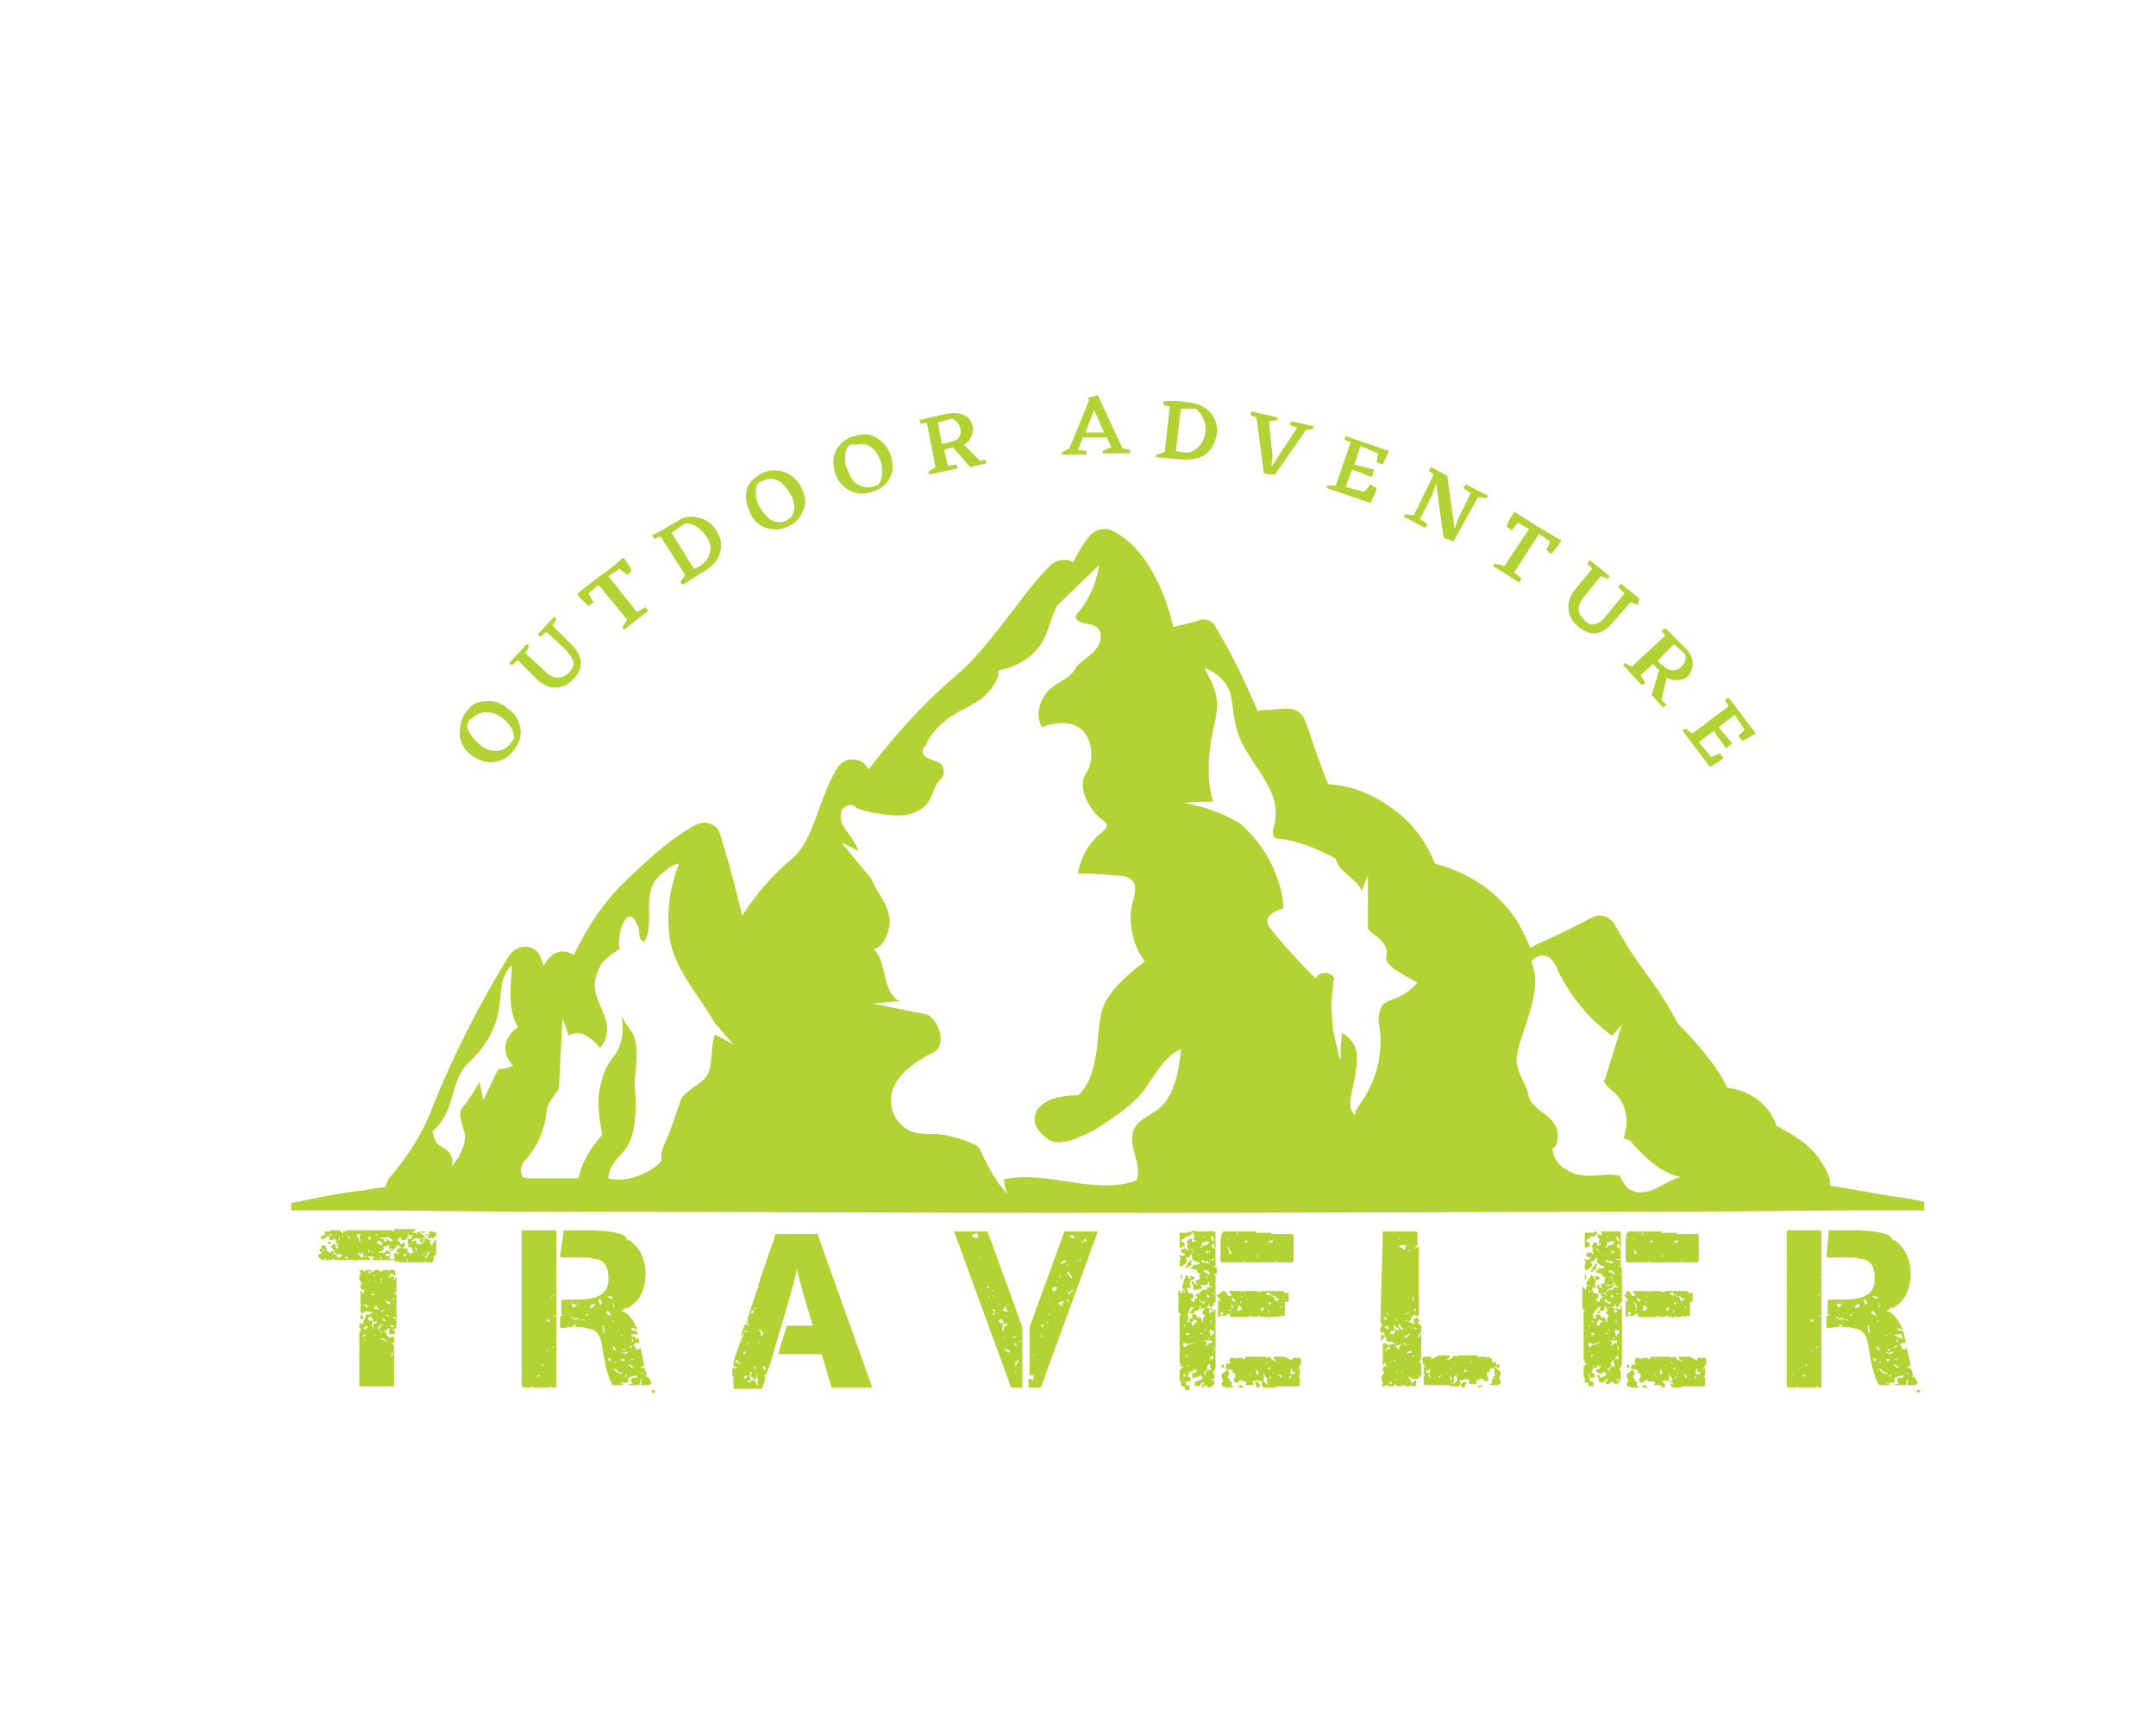 <?xml version="1.0" encoding="utf-8"?>
<!-- Generator: Adobe Illustrator 24.2.3, SVG Export Plug-In . SVG Version: 6.00 Build 0)  -->
<svg version="1.1" id="Layer_1" xmlns="http://www.w3.org/2000/svg" xmlns:xlink="http://www.w3.org/1999/xlink" x="0px" y="0px"
	 viewBox="0 0 174 139" style="enable-background:new 0 0 174 139;" xml:space="preserve">
<style type="text/css">
	.st0{fill:#B3D335;}
</style>
<g>
	<g>
		<path class="st0" d="M34.3,99.8c0,0.1-0.1,0.1-0.4,0.2v0l0.2,0c0-0.1,0-0.1,0.1-0.1l0,0.2l-0.1,0.2v0H34l-0.1-0.1v-0.2
			c-0.1,0-0.2,0-0.3-0.1v0l0,0h0l-0.3,0.1l-0.1-0.1l0.1-0.1v0l-0.1-0.1c-0.2,0-0.3,0.1-0.4,0.3h0l0,0v0l-0.1,0.1h-0.3
			c0-0.1,0-0.2-0.1-0.2h0c-0.1,0-0.2,0.1-0.2,0.3c0.2,0,0.2,0,0.2,0.1h0l0,0.1h0.1c0.1,0,0.1,0,0.1-0.1l0,0h0.1l0.1,0.1
			c0,0.2-0.1,0.3-0.3,0.3c0,0-0.1-0.1-0.2-0.1v-0.1h-0.1c-0.3,0.3-0.4,0.5-0.5,0.5c-0.1,0-0.1,0.1-0.1,0.2l0,0h-0.2l-0.2,0v0
			l0.1,0.2l0,0h0.1c0.1,0,0.1-0.1,0.1-0.2c0.1,0,0.1,0.1,0.1,0.2h0l-0.1,0.2h0.1l0.2,0v0.1h-1l-0.3,0l-0.4,0h-2.8
			c-0.1,0-0.2,0-0.3-0.1h-0.1l0,0v0.1h0l0,0l-0.2,0H26l-0.3-0.2v-0.2l0.1-0.1l0,0H26l-0.1-0.2h-0.1v-0.2H26l0.1,0.2v0h0l0.1-0.1v0
			c-0.1,0-0.2-0.1-0.3-0.2l0.1-0.2c0.2,0,0.3,0.1,0.3,0.1v0.2c0.1,0,0.1,0.1,0.1,0.2l0.3,0.1h0V101H27v0.1l-0.2,0.2v0.1h0
			c0-0.1,0.1-0.2,0.3-0.2h0c0,0.1,0.1,0.2,0.2,0.2v0h-0.1v0.1h0.1l0.3-0.1v-0.1l-0.3-0.1l-0.1,0.1L27,101l0-0.1h0
			c-0.1,0-0.2-0.1-0.3-0.3c0.1-0.1,0.2-0.1,0.2-0.2h0.1l0.1,0.1v0l0,0.2l0,0h0l0.2,0.1v-0.2l0,0h-0.1v-0.1l0.2-0.1h0v0
			c-0.2,0-0.3,0-0.3-0.1v-0.1l0-0.1h0L27,100l0,0v0L27,99.8c0,0.2-0.1,0.3-0.2,0.3l-0.2,0l0-0.3l0,0h-0.3c0,0.2,0,0.2-0.1,0.2h-0.3
			v-0.2c0,0,0.1-0.1,0.3-0.1c0-0.2,0-0.3,0.1-0.3h0.3v0.1h0c0-0.1,0-0.2,0.1-0.2h0.7l0.3,0.3v-0.3h0l0.1,0.1h0.1l0.1-0.1h2.5
			c0.1,0,0.1,0,0.1,0.1h0c0-0.1,0-0.1,0.1-0.1h0.9l0.1,0.1v0l0,0v0h0l0.2-0.2h1.6v0.1l-0.1,0.1v0l-0.1,0v0.1h0.2
			c0.1,0,0.1,0.1,0.1,0.2h0l0.1-0.3h0.1l0,0.1h0l0-0.1C34.1,99.7,34.2,99.7,34.3,99.8z M25.9,99.5L25.9,99.5L25.9,99.5l-0.2,0l0,0
			L25.9,99.5L25.9,99.5z M26.2,101.5L26.2,101.5L26.2,101.5c0,0.2,0,0.3,0.1,0.3h0v-0.2L26.2,101.5z M26.7,100.4h-0.2l-0.1-0.1
			l0.3-0.1l0,0V100.4z M26.9,99.7c-0.1,0-0.1,0-0.1-0.1l-0.1,0.1l0-0.1h-0.1v0.2h0C26.6,99.7,26.7,99.7,26.9,99.7L26.9,99.7z
			 M27.4,99.9L27.4,99.9l-0.1,0.1l0.1,0.1L27.4,99.9z M27.7,99.7L27.7,99.7l-0.1,0.1v0h0.1L27.7,99.7L27.7,99.7z M27.8,99.9
			L27.8,99.9l0,0.2h0V99.9z M28.1,101.5c-0.1,0-0.2-0.1-0.2-0.2h0l0,0.3H28L28.1,101.5z M28.2,99.8H28l0.3,0.2l0,0L28.2,99.8z
			 M28.9,99.6L28.9,99.6L28.9,99.6l-0.1,0.1h0l-0.1,0v0l0-0.1h0v0.1c0.2,0.1,0.3,0.3,0.3,0.5h0.1l-0.1-0.4l0.1-0.1V99.6z
			 M28.9,101.7L28.9,101.7l-0.2,0c0,0.1-0.1,0.1-0.2,0.1v0.1C28.7,101.8,28.8,101.7,28.9,101.7l0,0.1h0V101.7z M29.3,101L29.3,101
			l-0.1,0.2h0c-0.1,0-0.2,0-0.3-0.1h0v0.1c0,0.1,0.1,0.1,0.2,0.1l0,0.2h0.2L29.3,101z M29,112v-4.4l0.1-0.2l0-0.1v0l0-0.1H29v-0.3
			l0.1-0.1h0.1l0.1,0.1c0-0.3,0.1-0.5,0.2-0.5l0-0.2l0.1-0.1h0.3v-0.1c0.1,0,0.2,0,0.2-0.1h-0.4l-0.2-0.1v0.1l-0.3,0.1h0l-0.1-0.1
			v-1.7h0.1v0.2h0.1l0.1-0.3l0.2-0.1l0,0h-0.1l-0.1,0.1h-0.2l-0.1-0.1v-0.3l0,0c0.1,0,0.1,0,0.1-0.1l-0.2-0.3v-0.4h0.1v-0.2
			l-0.1-0.1v0l0.1-0.1h0.2v0.1h-0.1v0h0.3v-0.1H30v0.2h0l0.3-0.2h0.2c0.1,0,0.1,0,0.1,0.1h0.3c0-0.1,0-0.1,0.1-0.1h0.3l0.1,0.1
			l0.1-0.1h0.3l0.1,0.1v0.4h-0.1c0-0.1-0.1-0.2-0.3-0.2h0l0,0.1l-0.2,0.3v0l0.3-0.2h0.1l0.1,0.1v0l0,0.2c-0.2,0-0.3,0.1-0.3,0.1v0
			l0.3-0.1c0.1,0,0.1-0.1,0.1-0.2h0.1v1.2l-0.1,0l-0.1,0.1c0.1,0,0.2,0.1,0.2,0.2v1.9h-0.1v-0.2h-0.2l0.3,0.3v0.5
			c-0.1,0.2-0.2,0.2-0.3,0.2c0,0.1,0,0.1,0.1,0.1v0.2l-0.1,0.1h-0.3v-0.3c0-0.1,0-0.1,0.1-0.1l-0.1-0.1c-0.1,0.1-0.2,0.2-0.4,0.2
			v0.1h-0.3l0,0l0.1,0.1l0.1-0.1h0.2c0.1,0,0.1,0.1,0.1,0.3c0.1,0,0.2,0.1,0.2,0.2l0.2-0.1h0.2v4H29z M29.1,106.5L29.1,106.5l0-0.4
			h0.1c0,0.1,0.1,0.2,0.2,0.2C29.3,106.4,29.2,106.5,29.1,106.5L29.1,106.5z M29.1,100.2L29.1,100.2l0,0.1h0.1v0L29.1,100.2z
			 M29.5,107.7h-0.1l-0.2,0.2C29.4,107.9,29.5,107.8,29.5,107.7z M29.3,99.9L29.3,99.9l-0.2,0.1h0L29.3,99.9z M29.8,105.4h-0.1
			c-0.1,0-0.2-0.1-0.2-0.2h0c0,0.1,0,0.1-0.1,0.1v0.1l0,0l0.1,0c0.1,0,0.1,0.1,0.1,0.2C29.6,105.5,29.7,105.5,29.8,105.4z
			 M29.5,107.3L29.5,107.3l0.2-0.2l-0.1-0.1h0c-0.1,0.1-0.2,0.2-0.3,0.2v0.1C29.3,107.2,29.4,107.2,29.5,107.3z M29.4,99.7
			L29.4,99.7L29.4,99.7L29.4,99.7L29.4,99.7L29.4,99.7l-0.1,0.1h0L29.4,99.7z M29.5,108.3v-0.2h-0.1L29.5,108.3L29.5,108.3z
			 M29.6,101.4l-0.2,0v0.1L29.6,101.4L29.6,101.4z M29.9,102.8l0-0.2l-0.1,0l-0.1,0.1L29.9,102.8z M29.8,104.4h0.1H29.8L29.8,104.4
			L29.8,104.4z M30.1,107.3c0-0.1,0-0.1,0.1-0.1v0h-0.1v-0.1l0-0.2c0.2-0.1,0.3-0.1,0.3-0.2v-0.1l-0.2,0.1h0l-0.1-0.1
			c0-0.1,0-0.2-0.1-0.2v-0.3h0l0,0.2l-0.2,0h0l-0.1,0.1v0l0.1,0.2h0.1l0.2,0v0.1L30,107L30.1,107.3L30.1,107.3z M29.9,99.8
			L29.9,99.8l-0.2,0.1l0.1,0.2h0l0.1-0.1V99.8L29.9,99.8z M30,101.4L30,101.4l-0.3,0v0.1c0.1,0,0.2,0.1,0.2,0.2
			c0.1,0,0.2-0.1,0.3-0.2L30,101.4z M29.8,100.8L29.8,100.8l-0.1,0.2l0.1,0.1h0v0L29.8,100.8z M29.9,103.4L29.9,103.4l-0.1-0.1v0.1
			H29.9z M29.9,105.2L29.9,105.2L29.9,105.2L29.9,105.2L29.9,105.2z M30,108.1v-0.2V108.1L30,108.1L30,108.1z M30.2,104.6
			L30.2,104.6l0-0.2H30C30,104.4,30,104.5,30.2,104.6L30.2,104.6L30.2,104.6z M30.2,101H30v0l0,0.1h0.1V101z M30.3,103L30.3,103
			l-0.1-0.1l-0.1,0.1H30.3z M30.6,105.7c-0.1-0.1-0.2-0.2-0.2-0.3h-0.1c0,0.1-0.1,0.2-0.2,0.2v0C30.1,105.6,30.3,105.7,30.6,105.7z
			 M30.4,103.6L30.4,103.6c-0.1-0.1-0.1-0.1-0.1-0.2h-0.1v0L30.4,103.6z M30.3,107.8l0-0.1v0h-0.1L30.3,107.8L30.3,107.8z
			 M30.4,106.1l0-0.1h0l0,0h-0.1L30.4,106.1z M30.4,99.6L30.4,99.6l-0.1,0.1l0,0h0.2v0L30.4,99.6z M30.5,107.2
			c0,0.1,0.1,0.2,0.1,0.2c0-0.2,0.1-0.3,0.2-0.4v-0.2L30.5,107.2L30.5,107.2L30.5,107.2z M30.9,100.3c-0.1,0-0.2,0-0.2-0.1l0-0.1
			c-0.1,0.1-0.2,0.1-0.3,0.1v0.1c0,0,0.1,0.1,0.2,0.1l0,0l0.1,0.1h-0.1v0h0.2L30.9,100.3z M30.6,101.3L30.6,101.3l-0.1,0.1
			L30.6,101.3L30.6,101.3z M31.4,99.9v0.1h0L31.4,99.9l-0.2-0.1v0.1h-0.2l-0.2,0l-0.1-0.2h0l0-0.2h0l0,0h0l0.1,0.4h-0.1v0.1H31v0.2
			l0.2,0l0.1,0v0.3l-0.1,0.1l0,0H31l-0.1,0.1H31v0.1l-0.2,0.2h0l0,0l0,0h0l-0.2,0v0.1l0.3,0l0,0v0.1h0c0-0.1,0.1-0.1,0.2-0.1
			c0-0.1,0.1-0.2,0.1-0.2l0.3,0.2v-0.1h-0.1v-0.1l0.1,0v0l0.2,0h0v-0.1l-0.2,0l0,0v0l-0.1,0v-0.3h-0.2V100h0.1v0.1h0l0.1,0v0
			c0,0.1,0.1,0.1,0.3,0.1v-0.1L31.4,99.9z M30.8,103.4l0-0.2h-0.2v0C30.7,103.2,30.7,103.2,30.8,103.4L30.8,103.4l-0.2,0.2v0
			C30.7,103.6,30.8,103.5,30.8,103.4z M30.8,101.5h-0.2c0,0,0.1,0.1,0.2,0.1V101.5z M30.8,106L30.8,106c0-0.1,0.1-0.2,0.2-0.2v-0.1
			c-0.2,0.1-0.3,0.2-0.3,0.2v0H30.8z M31.2,108.3L31.2,108.3c0-0.1-0.1-0.2-0.4-0.3l-0.1,0.1C30.9,108.1,31.1,108.2,31.2,108.3z
			 M31.3,106.7L31.3,106.7L31.3,106.7c-0.2-0.1-0.3-0.2-0.3-0.3h-0.1v0.2l0.1,0L31.3,106.7z M31.1,105.6L31.1,105.6L31.1,105.6
			l-0.1-0.1v0L31.1,105.6z M31.2,102.7L31.2,102.7l-0.1-0.1v0.1H31.2z M31.5,105.3v-0.2c-0.2,0-0.3-0.1-0.4-0.2h0v0
			C31.1,105.1,31.2,105.2,31.5,105.3z M31.4,106.2c0,0-0.1-0.1-0.2-0.1v0.1L31.4,106.2z M31.8,107.1v-0.1h-0.3v0.1L31.8,107.1z
			 M31.6,109.6l0.1-0.3l0-0.1h-0.1L31.6,109.6L31.6,109.6z M31.8,105l0-0.2h-0.1l0.1,0.2H31.8z M31.8,108.6l0-0.2l-0.2,0v0
			L31.8,108.6L31.8,108.6z M35.1,101.3l-0.1,0.2h0c0,0,0,0,0,0v0.4H35l0-0.3v0h0l-0.1,0.3h-0.5v-0.1h-0.1c0,0.1,0,0.1-0.1,0.1h-2
			c0-0.1-0.1-0.1-0.3-0.1l0,0l-0.1-0.1v-0.1c0-0.1,0.1-0.1,0.2-0.1v0c-0.1,0-0.2,0-0.2-0.1v-0.2l0.1-0.1H32c0,0.1,0,0.1,0.1,0.1
			l0.2,0l0,0v0l0,0h-0.1L32,101v-0.1c0.1-0.1,0.2-0.2,0.4-0.2h0.1l0,0.1l0.2-0.1c0,0.1,0.1,0.1,0.2,0.1v0.3h0.2v0.2l0,0v0
			c0.1,0,0.1-0.1,0.1-0.2l0.3,0l0,0v0l0,0h-0.1l-0.1-0.1l0-0.2h-0.1l0,0v-0.1l-0.3-0.1l0.1-0.2h-0.1v-0.4H33l0.2,0
			c0-0.1,0-0.1,0.1-0.1h0.2l0,0.1c-0.2,0-0.3,0.2-0.3,0.3h0c0.1-0.1,0.2-0.2,0.3-0.2l0.1,0.1l0,0v0.2h0.3c0.1,0,0.1,0,0.1,0.1H34
			c0-0.2,0.1-0.2,0.2-0.2l0,0v0l0.1-0.4l0,0h0.1c0,0.1,0,0.1,0.1,0.1h0.1v-0.1h-0.1l0-0.2v-0.1h0v0.1h-0.1l-0.1-0.1h0.2v0.1h0.2l0,0
			h0c0,0.1,0.1,0.1,0.3,0.1v0.1l-0.1,0.1l-0.1-0.1l-0.2,0.1v0.1h0.2v0l-0.1,0.1l0,0h0v0.1l0.1,0.2h0.1c0-0.1,0.1-0.3,0.3-0.5h0
			V101.3z M31.8,107.9L31.8,107.9v-0.4v-0.1h0.1L31.8,107.9L31.8,107.9z M32.4,99.7L32.4,99.7l-0.2,0L32.4,99.7L32.4,99.7L32.4,99.7
			z M32.8,101.2L32.8,101.2l-0.2,0v0.2h0.1L32.8,101.2L32.8,101.2z M32.9,101.6L32.9,101.6l-0.1,0.2h0l0.1,0L32.9,101.6L32.9,101.6z
			 M33,99.6l-0.1,0l0,0v0.1l0.1,0.1L33,99.6L33,99.6z M33.9,101.3c-0.1,0-0.2,0-0.3-0.1l0-0.2l0-0.3h-0.1l0.1,0.5l0.1,0.1
			L33.9,101.3L33.9,101.3z M34.4,99.4L34.4,99.4l-0.2,0.1l-0.3,0l0.1-0.1H34.4z M34.1,101.3H34v0.1L34.1,101.3L34.1,101.3z
			 M34.4,101.1L34.4,101.1c-0.1,0-0.1,0.1-0.2,0.1v0.1L34.4,101.1L34.4,101.1L34.4,101.1z M34.7,101L34.7,101L34.7,101l-0.2,0.1l0,0
			v0.1c0,0.1-0.1,0.2-0.2,0.2v0.1h0.1C34.5,101.4,34.6,101.2,34.7,101z M34.4,101.5v0.1V101.5L34.4,101.5z M35.1,99.8l-0.2,0.1
			c-0.1,0-0.2-0.1-0.3-0.3h0v-0.2h0.3l0.3,0.1V99.8z"/>
		<path class="st0" d="M44.3,99.3L44.3,99.3l0.5,0l0.1,0.1v5.1l0,0.2l0,0.1h0l0,0v1.5l0,0.1l0,0v5.5l-0.1,0.1h-0.3v-0.1h-0.1
			c0,0.1,0,0.1-0.1,0.1H43v-0.1h-0.1v0.1h-0.7l-0.1-0.1V99.4l0.1-0.1L44.3,99.3L44.3,99.3z M42.5,110.8L42.5,110.8l0.1,0.1v-0.1
			H42.5z M42.5,111.4v0.1V111.4L42.5,111.4L42.5,111.4z M42.7,111.4h0.2H42.7L42.7,111.4z M43.3,111.1L43.3,111.1
			c0.2,0,0.3,0,0.3-0.1v0h-0.2L43.3,111.1z M43.4,111.5l0,0.1h0L43.4,111.5L43.4,111.5z M43.9,106.2c0,0.1-0.1,0.2-0.3,0.2v0h0.2
			L43.9,106.2L43.9,106.2L43.9,106.2z M43.7,110.1L43.7,110.1l0.1,0.2h0v-0.2H43.7z M44,111.5L44,111.5l-0.1,0.2L44,111.5L44,111.5
			L44,111.5z M43.9,110.3L43.9,110.3l0.1,0.1L43.9,110.3L43.9,110.3z M44.1,106.6L44.1,106.6l0.2,0.1l0.1-0.2h-0.1L44.1,106.6z
			 M44.1,111.4L44.1,111.4L44.1,111.4L44.1,111.4L44.1,111.4z M44.4,108.9c0,0.1-0.1,0.1-0.3,0.1v0.1L44.4,108.9L44.4,108.9
			L44.4,108.9z M44.4,104.7L44.4,104.7l0.1,0.1v-0.1H44.4z M44.6,108.6l0,0.2h0.1L44.6,108.6L44.6,108.6z M44.7,104.4
			c0,0.1-0.1,0.2-0.2,0.2v0h0C44.7,104.6,44.8,104.5,44.7,104.4L44.7,104.4L44.7,104.4z M44.6,106.2L44.6,106.2l0.2,0.1v-0.1H44.6z
			 M44.7,103.1L44.7,103.1l0.1,0.1v-0.1H44.7z M45.5,99.3h2.4c1.8,0.1,2.7,0.3,2.7,0.8h0.2c0.8,0.6,1.3,1.5,1.3,2.7
			c0,1.3-0.5,2.3-1.5,2.8l-0.1-0.1c0,0.1-0.2,0.3-0.5,0.3v0c0.5,0,1,0.5,1.4,1.4l0,0.1h-0.2l0-0.1H51l0,0.2h0l0.3,0
			c0.1,0,0.2,0.3,0.3,1h-0.1l-0.2,0l-0.2,0.2c0.1,0,0.2,0.1,0.2,0.2v0.1l0,0v0h0.3v-0.1h0.1l0.3,1.4c-0.2,0.1-0.3,0.1-0.3,0.2v0h0.2
			c0.1,0,0.2,0.2,0.3,0.6l-0.1,0.1v0.1l0.1-0.1h0c0.1,0,0.2,0.2,0.4,0.5l-0.2,0.2h-0.7l0.1-0.4v-0.1c-0.1,0-0.1,0.2-0.2,0.5h-0.8
			l-0.1-0.1l0,0h0.1l0.2,0v-0.1l-0.1-0.2l0.1-0.2l0.2,0l0.2,0v-0.2c-0.5,0.1-0.7,0.2-0.7,0.3l0,0.3l0,0h-0.4c0,0.1,0,0.2-0.1,0.2
			h-0.7c-0.1,0-0.3-0.4-0.5-1.1l0-0.1c-0.1,0-0.2-0.8-0.5-2.4c-0.1-0.4-0.3-0.7-0.7-0.9c-0.4-0.1-0.8-0.2-1.4-0.2v-0.1h0.1v-0.1
			h-0.1c0,0.1-0.1,0.1-0.2,0.1v0.1l-0.8,0.1h-0.1l-0.1-0.1v-0.8c0-0.1,0.1-0.1,0.2-0.1v-0.1h0l-0.1,0l0,0v-1.1l0.1-0.1h1.1
			c1.8,0,2.6-0.5,2.6-1.6v-0.4c-0.1-0.9-0.5-1.3-1.3-1.3c0-0.1-0.4-0.1-1.1-0.1h-1.4l-0.1-0.1L45.5,99.3L45.5,99.3z M46,106.3
			L46,106.3l0.3,0.2h0.4v-0.1h-0.4c-0.1,0-0.1,0-0.1-0.1L46,106.3z M46.1,105.2L46.1,105.2l0.1,0.2l0,0v0.1h0.2l0,0v0l0.1-0.2
			L46.1,105.2L46.1,105.2z M46.6,105.1l0,0.2h0.1L46.6,105.1L46.6,105.1z M46.8,106.5L46.8,106.5l0.4,0.1v0l-0.1-0.1L46.8,106.5z
			 M47.3,106.1l0,0.1h0.1l0.1-0.1v0H47.3L47.3,106.1z M48.3,105l0.1,0.1l0,0h0l0,0c-0.2,0-0.3,0.1-0.6,0.2h-0.1l0,0v0l-0.1,0.3h0.1
			c0.2-0.1,0.3-0.2,0.3-0.4l0.1-0.1h0.2c0.1,0,0.1,0.1,0.1,0.2h0.1l0.1-0.2c-0.1,0-0.1-0.1-0.1-0.2l0,0H48.3z M48.6,106.9l0.1,0.7
			h0.1v-0.1l-0.1-0.4l0.1-0.1v0H48.6z M49,105.8l-0.1,0.2l0.4,0.2v-0.1c-0.1,0-0.1-0.1-0.1-0.2L49,105.8L49,105.8z M49,104.6
			l0.2,0.2h0.2l0.1-0.1L49,104.6L49,104.6L49,104.6z M49.1,109.6c0,0.2,0.1,0.3,0.1,0.3l0.1-0.1v-0.1L49.1,109.6L49.1,109.6z
			 M49.2,107.9l0,0.2v0h0V107.9L49.2,107.9L49.2,107.9z M49.4,106.6L49.4,106.6l0,0.1l0.2-0.1v0H49.4z M49.4,108.7l0.2,0.3h0.1v-0.1
			c-0.1,0-0.1-0.1-0.1-0.2H49.4z M49.4,110.5c0.2,0.1,0.3,0.1,0.4,0.3l0.4,0.1v-0.1c-0.2,0-0.4-0.1-0.5-0.3l-0.1,0L49.4,110.5
			L49.4,110.5z M49.5,109.9L49.5,109.9l0.2,0.1v-0.1H49.5z M49.5,111L49.5,111l0.1,0.1L49.5,111L49.5,111z M49.5,105.1v0.4h0.1
			L49.5,105.1L49.5,105.1z M49.6,109.4L49.6,109.4L49.6,109.4L49.6,109.4L49.6,109.4z M49.8,104l0,0.1l0,0.1h0L49.8,104L49.8,104z
			 M50,107.9L50,107.9L50,107.9l0.2-0.1v-0.1L50,107.9z M50,111.6L50,111.6L50,111.6l0.3,0.1v-0.1h-0.1L50,111.6z M50.1,108.3
			L50.1,108.3l0.1-0.1L50.1,108.3L50.1,108.3z M50.3,109.2l-0.1-0.1l-0.1,0.1v0L50.3,109.2l0.1,0.1c0.2-0.1,0.3-0.1,0.3-0.2l0,0h0
			C50.5,109.1,50.4,109.2,50.3,109.2z M50.1,109.7l0.1,0.2h0l0.2-0.1v-0.1H50.1z M50.2,108.9L50.2,108.9l0.1,0.1h0.1l0.1-0.1
			L50.2,108.9z M50.6,110.8c0,0.1,0,0.2-0.1,0.2l0,0v0l-0.1,0.1v0h0.2L50.6,110.8L50.6,110.8z M50.5,102.1L50.5,102.1l0.1-0.1
			L50.5,102.1L50.5,102.1z M50.6,108.3L50.6,108.3l0.2,0v0H50.6z M50.7,110.1c0,0.1,0.1,0.1,0.3,0.3h0.1v0
			C51.1,110.3,51,110.2,50.7,110.1L50.7,110.1z M50.7,108.8L50.7,108.8l0.3-0.1v-0.1h0C50.8,108.7,50.8,108.7,50.7,108.8z M51,107.7
			l-0.1,0.1l0.2,0.1l0.1,0h0l0.3,0.2v-0.4h-0.1L51,107.7L51,107.7z M50.9,109.7L50.9,109.7l0.2,0.1v-0.1H50.9z M50.9,107.2
			L50.9,107.2l0.1,0.1v-0.1H50.9z M51,108v0.3c0.1,0,0.1,0,0.1-0.1L51,108L51,108z M51.2,110.6L51.2,110.6h0.2H51.2z M51.7,110.8
			L51.7,110.8l0.2,0.1v-0.1H51.7z M52.6,112.2h0.2l0.1,0.1l-0.1,0.1h-0.2V112.2L52.6,112.2z"/>
		<path class="st0" d="M65.9,99.4l4.5,12.6h-3.3c-0.5-1.8-0.8-2.7-0.8-2.7h-3.5l0.7-2.3h2.1v0c-0.6-1.9-1-3.4-1.3-4.6h0
			c0,0.4-0.6,2.5-1.8,6.5c-0.3,1.2-0.6,1.9-0.7,2.1h-0.1v0.1l0.1,0.1l-0.3,0.9h0l-0.1,0l-0.2,0h-0.2l-0.1,0l-0.2,0h-0.6l-0.3,0
			l-0.1,0v0l0,0h-0.5v-0.6l0-0.3l0-0.1l0,0h0l0,0v0h-0.1v-0.6l0.1-0.1h0.1l0.1,0v0l0-0.1h-0.1l0,0l-0.1,0l0-0.4h0l0.4-1.2l0.1,0.1
			l0,0v0l-0.1-0.1l0.3-0.8h0.1c0,0.1,0,0.1,0.1,0.1v0.3L60,108v-0.4c0-0.1,0.1-0.1,0.3-0.1v0l0-0.1h-0.1c-0.1,0-0.2,0.1-0.3,0.4
			h-0.1v0l0.3-0.9h0.2v0.1h0.1v-0.1l-0.1-0.1l0.1-0.3l0,0h-0.1c0,0.2,0,0.3-0.1,0.3h0l1-3h0v0.1h0.1l-0.1-0.1c0-0.2,0.1-0.4,0.2-0.4
			l-0.1,0v0l1.3-3.8H65.9z M59.1,111.4v0.1c0.1,0,0.2-0.1,0.2-0.1H59.1z M59.4,109.8c0,0.1,0,0.1-0.1,0.1l0.1,0.1h0l0.2-0.1v-0.1
			H59.4z M59.7,110c-0.1,0-0.2,0-0.2,0.1h0.2V110h0.1l0-0.1L59.7,110L59.7,110L59.7,110z M59.7,108.2L59.7,108.2l0.2,0.1l0-0.1H59.7
			z M60,109.1v0.2h0.1c0-0.1,0-0.1,0.1-0.1v-0.1H60L60,109.1z M60,111.2L60,111.2l0.2,0.1c0-0.1,0-0.1,0.1-0.1v-0.1l-0.1-0.1
			L60,111.2L60,111.2z M60.2,108.4L60.2,108.4l0.2,0.1v-0.1H60.2z M60.6,110.7l-0.1,0.4l0.1,0.3l-0.3,0.1l0.1,0.1h0.1
			c0-0.1,0.1-0.1,0.2-0.2h0.2v0.1c0.1,0,0.1,0.1,0.2,0.3h0.1l-0.1-0.3c0.1,0,0.1,0,0.1-0.1L61,111v0h0.1v-0.1H61L61,111v0l0,0.4
			l-0.4-0.3v-0.2l0.1-0.1v0L60.6,110.7z M60.4,106.1L60.4,106.1l0.1,0.1l0,0v-0.1H60.4z M60.9,105.5c0,0.2-0.1,0.3-0.2,0.3l0,0v0
			c-0.1,0-0.1,0.1-0.1,0.2h0.2c0-0.2,0.1-0.4,0.2-0.4L60.9,105.5L60.9,105.5z M60.6,107.6L60.6,107.6L60.6,107.6L60.6,107.6
			L60.6,107.6z M60.6,108.9L60.6,108.9L61,109v0l-0.1,0v0l-0.1,0H60.6z M60.8,108.4L60.8,108.4L60.8,108.4l0.1,0.2h0v0L60.8,108.4z
			 M60.8,110.3L60.8,110.3l0.1,0.2h0.1v-0.2H60.8z M60.9,104.7L60.9,104.7l0.2,0v0H60.9z M61.2,107.3c0.1,0.1,0.2,0.2,0.2,0.2v0.3
			h0.1l0.1-0.2c-0.1-0.1-0.1-0.2-0.3-0.3H61.2z M61.2,108.2v0.2l0,0h0.1L61.2,108.2L61.2,108.2z M61.6,110.2c0,0.1,0,0.1-0.1,0.1
			c0.1,0.1,0.2,0.2,0.2,0.3h0l0.1-0.1v0C61.8,110.4,61.7,110.3,61.6,110.2z M61.7,106.7L61.7,106.7L61.7,106.7L61.7,106.7
			L61.7,106.7z M61.8,103.3L61.8,103.3l0.2,0.1v0L61.8,103.3L61.8,103.3z"/>
		<path class="st0" d="M82.5,109.8L82.5,109.8L82.5,109.8v2.2h-0.9L77,99.4h2.7l2.8,7.7V109.8z M78.6,99.9H79l-0.1-0.1v-0.1l0-0.2h0
			l0,0l-0.5,0.2v0L78.6,99.9z M79,101.6L79,101.6l0.1-0.1H79V101.6L79,101.6L79,101.6z M79.3,102.5l-0.1-0.1h0L79.3,102.5
			L79.3,102.5z M79.6,103.2L79.6,103.2L79.6,103.2h-0.2H79.6z M79.8,104l0-0.2l-0.1,0l-0.1,0.1L79.8,104z M79.9,104.7L79.9,104.7
			l-0.1-0.1v0.1H79.9z M80.2,104.2L80.2,104.2l-0.1-0.1l-0.1,0.1H80.2z M80.3,105.9l0-0.2H80v0C80.2,105.8,80.2,105.8,80.3,105.9
			L80.3,105.9l-0.2,0.2v0C80.2,106.2,80.3,106.1,80.3,105.9z M80.3,104.8L80.3,104.8c-0.1-0.1-0.1-0.1-0.1-0.2h-0.1v0L80.3,104.8z
			 M80.9,107.5c0-0.1,0-0.1,0.1-0.1v0H81v-0.1l0-0.2c0.2-0.1,0.3-0.1,0.3-0.2v-0.1l-0.2,0.1h0l-0.1-0.1c0-0.1,0-0.2-0.1-0.2v-0.3h0
			l0,0.2l-0.2,0h0l-0.1,0.1v0l0.1,0.2h0.1l0.2,0v0.1l-0.1,0.1L80.9,107.5L80.9,107.5z M80.7,105.3L80.7,105.3l-0.1-0.1v0.1H80.7z
			 M80.8,108.3v-0.2V108.3L80.8,108.3L80.8,108.3z M81,104.4L81,104.4l0.1-0.1l0,0L81,104.4L81,104.4L81,104.4z M81.4,105.9
			c-0.1-0.1-0.2-0.2-0.2-0.4h-0.1c0,0.1-0.1,0.2-0.2,0.2v0C80.9,105.8,81.1,105.8,81.4,105.9z M81.1,108l0-0.1v0H81L81.1,108
			L81.1,108z M81.2,106.3l0-0.1h0l0,0h-0.1L81.2,106.3z M81.5,109.2V109c-0.2,0-0.3-0.1-0.4-0.2h0v0.1
			C81.1,109,81.3,109.1,81.5,109.2z M81.8,108.1L81.8,108.1c0-0.1,0.1-0.2,0.2-0.2v-0.1c-0.2,0.1-0.3,0.2-0.3,0.2v0H81.8z M82,110.9
			l0-0.2h-0.1l0.1,0.2H82z M81.9,110.1c0,0.1,0.1,0.2,0.1,0.2c0-0.2,0.1-0.3,0.2-0.4v-0.2L81.9,110.1L81.9,110.1L81.9,110.1z
			 M82.3,108.8L82.3,108.8L82.3,108.8c-0.2-0.1-0.3-0.2-0.3-0.4h-0.1v0.2l0.1,0L82.3,108.8z M82.1,107.8L82.1,107.8L82.1,107.8
			l-0.1-0.1v0L82.1,107.8z M82.4,108.3c0,0-0.1-0.1-0.2-0.1v0.1L82.4,108.3z M83.1,111.3l0.3,0.1l0,0h0l0-0.2v-0.1l0.1-0.1h-0.4l0,0
			v-3.9l2.8-7.7h2.7L84,112h-1V111.3z M83.4,109.3L83.4,109.3l0,0.1h0.1v0L83.4,109.3L83.4,109.3z M83.7,108.4l-0.1,0.1h0
			L83.7,108.4L83.7,108.4z M83.9,107.8L83.9,107.8l0.2,0.1v-0.1H83.9z M84,107l0.1,0.1l0.1,0l0-0.2L84,107z M84.2,106.3L84.2,106.3
			L84.2,106.3h0.1H84.2z M84.4,106.7L84.4,106.7l0.2,0.1v-0.1H84.4z M84.6,104.8L84.6,104.8l0.1,0.2v0.1c0,0.1-0.1,0.1-0.2,0.1v0
			h0.2l0-0.2C84.7,104.9,84.6,104.8,84.6,104.8z M84.5,106.2L84.5,106.2L84.5,106.2c0.1,0,0.1-0.1,0.2-0.1v-0.1L84.5,106.2z
			 M85.3,103.4l0,0.3l0.1,0.1v0.1l-0.2,0H85l-0.1,0.2v0l0.1,0.1h0l0.2,0l0,0.2h0v-0.3c0.1,0,0.1-0.1,0.1-0.2l0.1-0.1h0l0.2,0.1V104
			c0-0.1-0.1-0.1-0.3-0.2l0-0.2v-0.1h0.1v0C85.4,103.5,85.4,103.5,85.3,103.4L85.3,103.4z M85,105.7L85,105.7l0.1,0.1v-0.1H85z
			 M85.2,102.6L85.2,102.6l0.1,0.2L85.2,102.6L85.2,102.6z M85.4,106.5L85.4,106.5l0.1,0.2l0,0v0L85.4,106.5L85.4,106.5z
			 M85.4,105.2L85.4,105.2c0.1,0,0.2,0.1,0.2,0.2h0.1c0-0.1,0.1-0.3,0.2-0.4C85.5,105.1,85.4,105.1,85.4,105.2z M85.5,102.9v0.2h0.1
			v0L85.5,102.9L85.5,102.9z M85.5,104.8h0.1l0,0h0l0-0.1L85.5,104.8z M85.6,102.1L85.6,102.1L85.6,102.1c0.1-0.1,0.2-0.2,0.4-0.2
			v-0.2C85.7,101.8,85.6,101.9,85.6,102.1z M86,104.8L86,104.8c0,0.1,0.1,0.2,0.3,0.3V105c-0.1,0-0.1,0-0.1-0.1l0,0H86z M86.2,102
			l-0.1,0.2h0.1l0-0.2H86.2z M86.1,102.8L86.1,102.8l0.4,0.4V103c-0.2-0.1-0.2-0.2-0.2-0.4C86.3,102.6,86.3,102.6,86.1,102.8
			L86.1,102.8z M86.3,104.3l-0.1,0v0.2h0.1c0-0.1,0.1-0.2,0.3-0.3v-0.1h0L86.3,104.3z M86.2,105.2L86.2,105.2l0.2,0l-0.1,0v0
			L86.2,105.2z M86.3,99.8L86.3,99.8c0.1,0.1,0.2,0.1,0.3,0.2h0l0.1-0.1l-0.1-0.2h0C86.4,99.7,86.3,99.8,86.3,99.8z M86.4,101.4
			L86.4,101.4c0.4,0,0.5-0.1,0.5-0.2l0,0C86.8,101.4,86.6,101.4,86.4,101.4z M86.5,104.6L86.5,104.6c0.1,0,0.2,0,0.2,0L86.5,104.6z
			 M86.8,101.8h0.1l0.1-0.1L86.8,101.8L86.8,101.8z M86.9,101L86.9,101l0.2-0.1L86.9,101L86.9,101z M87.2,101.6L87.2,101.6
			c-0.1,0.1-0.1,0.1-0.1,0.2h0.1V101.6L87.2,101.6L87.2,101.6z M87.5,100c0,0.1,0,0.2-0.1,0.2l-0.1,0l0,0v0.1c0.1,0,0.1,0,0.1,0.1h0
			c0-0.2,0.1-0.2,0.2-0.2h0.1C87.7,100.1,87.6,100,87.5,100z"/>
		<path class="st0" d="M96.5,99.4H98l0.1,0.1v1.2H98c0-0.2,0-0.3-0.1-0.3l-0.1,0.1v0.1c0,0.1,0.1,0.1,0.3,0.2v1.4l-0.3,0h0v0
			l0.4,0.1v0.5H98v0.1c0.1,0,0.1,0,0.1,0.1v2.1c-0.1,0-0.2,0.1-0.2,0.3l0,0l-0.1,0.1h-0.1c-0.1,0-0.1-0.1-0.1-0.2h-0.1
			c0,0.2,0,0.2-0.1,0.2h-0.2l-0.1-0.1v-0.2c0.1,0,0.1,0,0.1-0.1l0-0.2l0,0h0l0,0v0.1l-0.1,0.1H97c-0.1-0.1-0.2-0.2-0.2-0.4v-0.1
			l0.1,0l-0.1-0.3c0.1,0,0.2-0.1,0.2-0.2h0.4v-0.2h0.3l0.1,0h0c0-0.1-0.1-0.1-0.2-0.1l0-0.3l0,0h0l0,0v0.1l-0.1,0.1l-0.2,0v0.1l0,0
			H97l-0.1,0.3l-0.2-0.1v0.1h-0.4v-0.2l0-0.2c-0.1,0-0.1,0-0.1-0.1v-0.2l0.1,0c0.1,0.2,0.2,0.3,0.4,0.3v0c-0.2-0.1-0.2-0.2-0.2-0.3
			l0.1-0.1l0,0h0.2v-0.3c0-0.1,0-0.1,0.1-0.1v-0.1c-0.2,0-0.3-0.1-0.3-0.3l0,0h-0.1l-0.4-0.1l0,0v-0.1c0.1,0,0.1,0,0.1-0.1v-0.1
			h-0.1v0.1l-0.2,0h-0.1v0h0.1v0.1l-0.2,0.1v-0.2h0.1v-0.2l0,0v0c0.1-0.1,0.2-0.1,0.2-0.3h0.1l0.1,0.1l-0.1,0.1l0.1,0.3h0.1v-0.2h0
			l0.1,0.1l0,0v0h0.1l0.3-0.1v-0.1c-0.2,0-0.4-0.1-0.6-0.3v-0.4h-0.1c0,0.1-0.1,0.2-0.2,0.3l0,0h-0.2l0.1,0.3c0,0.1-0.1,0.2-0.4,0.4
			v0h-0.2v-0.4l0.1-0.3h-0.1v-0.2h0.1v0.1c0.2,0,0.3-0.1,0.4-0.2v-0.1h0v0.1c-0.2,0-0.4-0.1-0.4-0.3l0.2-0.1h0.3l0,0.2v0.1h0
			c0-0.1,0-0.2,0.1-0.2l-0.1-0.4l0.1-0.1v0c-0.1,0-0.1,0-0.1-0.1l0,0h0l-0.1-0.1v0c0.2,0,0.2-0.1,0.2-0.2l0,0l0,0l0,0h0.1l0.2,0
			l0,0.3h0c0.1-0.1,0.2-0.1,0.3-0.1v-0.1l-0.2,0l0.1-0.4c-0.1,0-0.1-0.1-0.2-0.3l0.1-0.1l0.2,0.1l0.1,0L96.5,99.4L96.5,99.4z
			 M95.9,99.4v0.1h0c0-0.1,0.1-0.1,0.2-0.1l0.1,0.1v0.1c-0.1,0-0.1,0-0.1,0.1l-0.2,0.1l-0.2,0c-0.1,0.1-0.1,0.2-0.2,0.2l0,0h-0.1
			l-0.1,0.2l0.3,0.1v0.3c-0.1,0-0.2,0-0.2,0.1h-0.2v-0.5l0-0.4l0-0.3l0,0H95.9z M95.3,102.8L95.3,102.8l0.1,0.2l0,0.3l-0.1-0.1
			V102.8z M95.7,102.9c0.1,0,0.2,0.1,0.3,0.4h0l0.1-0.2c-0.1,0-0.1,0-0.1-0.1l0.2,0l0.2,0.1h0v0.1l-0.1,0.1h-0.2
			c0,0.1,0,0.2-0.1,0.3h0l0,0v0l0.1,0.3l-0.1,0.1l-0.1-0.1h0l-0.1,0.1c0,0.2,0.1,0.4,0.3,0.4v0l0,0h0.1l0.1,0.1v0.3
			c-0.2,0-0.2,0-0.2,0.1v0c0.1,0.1,0.2,0.2,0.3,0.2c0-0.2,0-0.3,0.1-0.3v0l0.1,0v-0.1c0-0.1,0-0.1-0.1-0.1l0,0v-0.1l0.1-0.1
			c0.2,0,0.4,0.1,0.4,0.3c-0.1,0-0.1,0.1-0.1,0.2h-0.1v0.1c0.4,0.3,0.6,0.4,0.6,0.5c0,0.1,0.1,0.1,0.2,0.1l0,0v0.2l0,0.2h0l0.2-0.1
			l0,0v-0.1c0-0.1-0.1-0.1-0.2-0.1c0-0.1,0.1-0.1,0.2-0.1v0L98,106v-0.1l0-0.2h0.1v1l0,0.3l0,0.4v3c0,0.1-0.1,0.2-0.2,0.4v0.1l0,0
			h0.1v0l0,0l0,0.2v0.6l-0.3,0.3h-0.2l-0.1-0.1l0,0v-0.1l-0.3,0.1v0.1H97v-0.2l0.2-0.1h0v0l-0.1-0.1h-0.1c0,0.1-0.1,0.2-0.3,0.3
			l-0.3-0.1c0-0.2,0.1-0.3,0.1-0.3h0.2c0-0.1,0.1-0.1,0.2-0.1l0.2-0.3v0h-0.2v-0.3h0.2l0.3,0.2h0.1v0c-0.2,0-0.2-0.1-0.2-0.3v0
			c0.1,0,0.2-0.1,0.3-0.2h0v0.1h0.1v-0.1l-0.1-0.4h-0.1l-0.1,0.3l0.1,0.1l-0.5,0.4l-0.1,0v0c0,0.1-0.1,0.2-0.4,0.3
			c-0.1-0.1-0.2-0.2-0.3-0.2v-0.1l0.1-0.1h0l0.2,0l0,0v0l0.1-0.3h-0.2l0.1,0v0.1h-0.1l-0.1-0.2v0h0c0,0.2,0,0.3-0.1,0.3h-0.1l-0.1,0
			v0l-0.1,0.3l0,0h0l-0.1,0.1c0.2,0,0.3,0.1,0.3,0.2l0,0.2l-0.4,0l0,0v0.3c0.2,0,0.3,0,0.3,0.1v0.3h-0.3c-0.1,0-0.1-0.1-0.1-0.3
			c-0.2,0-0.3,0-0.3-0.1v-0.3h0.1v0c-0.1,0-0.2,0-0.2-0.1v-0.8l0.3-0.3h-0.3v0l0.1-0.1v-0.1l-0.1-0.1v-2.6c0-0.1,0-0.1,0.1-0.1v0
			c-0.1,0-0.1,0-0.1-0.1v-1l0.1-0.1h0l0,0h0v0l-0.2-0.2v-1.7h0.1l0.1,0.1h0l0,0.1h0.1v-0.2c0-0.1,0.1-0.1,0.3-0.1v0l-0.3-0.1v-0.1
			l0.1,0v0l-0.1,0C95.6,103.1,95.7,103,95.7,102.9z M95.4,111.8L95.4,111.8L95.4,111.8l0,0.2l0,0L95.4,111.8L95.4,111.8z
			 M95.5,108.6L95.5,108.6L95.5,108.6l0.1,0.1v0l0,0.1h0l-0.1,0v0h0.1c0.1-0.2,0.3-0.3,0.6-0.3v-0.1l-0.4,0.1l-0.1-0.1H95.5z
			 M95.5,104.2l0,0.1l0,0h0.1l0.1-0.1L95.5,104.2L95.5,104.2z M95.9,106H96v0L95.9,106l-0.1,0.2h0.1v0.2l0,0.2l-0.3,0.1v0l-0.2,0v0
			l0,0v0l0.4-0.1v0.1H96v-0.3h0.2l0-0.2l0-0.1h0.3l0.1,0.1l0,0v0.1l0.1,0.1v-0.1h0.1l0.2,0.2v0l0,0l0,0v0l0,0.2h0.1l0-0.4l0.1,0h0.1
			v0c-0.1,0-0.1-0.1-0.1-0.2c-0.2,0-0.2-0.1-0.2-0.1l0.2-0.4H97v0.1h-0.1l0-0.1h0l0-0.2v0h-0.1l0,0.3l0,0h-0.1l0,0.1h-0.3v0.2H96
			v-0.1h0.1v0l0-0.1h0c0.1,0,0.1-0.1,0.2-0.3h-0.2L95.9,106z M95.6,110.8c0,0.1,0,0.1-0.1,0.1l0.1,0.1l-0.1,0v0.1h0.2v0
			C95.7,111,95.6,110.9,95.6,110.8L95.6,110.8z M95.5,107L95.5,107l0.1,0.1l0,0v-0.2h0L95.5,107z M95.6,104.9L95.6,104.9l0,0.2
			L95.6,104.9L95.6,104.9L95.6,104.9z M95.6,108.1L95.6,108.1L95.6,108.1L95.6,108.1L95.6,108.1L95.6,108.1l0.1,0.1v0L95.6,108.1z
			 M95.7,109.9L95.7,109.9l0.1,0.1h0V110L95.7,109.9L95.7,109.9z M95.7,107.6L95.7,107.6l0.1,0.2l0.2-0.1v0l-0.1-0.1H95.7
			L95.7,107.6z M95.7,109.4v0.2l0.2-0.3l0,0L95.7,109.4z M95.8,108.2L95.8,108.2l0.1,0.2v0L95.8,108.2z M95.8,109.8L95.8,109.8
			l0.2,0v0H95.8z M95.8,110.2L95.8,110.2l0.1,0.1l0.1-0.1L95.8,110.2z M96,100.9L96,100.9L96,100.9l0.3,0v-0.1L96,100.9z
			 M96.3,106.5c0,0.1,0,0.2-0.1,0.2l-0.1,0c0.1,0.1,0.1,0.2,0.1,0.3h0.1c0.1,0,0.1-0.1,0.1-0.2l0,0l0.2-0.1v0.1h0v-0.2L96.3,106.5z
			 M96.2,108.4L96.2,108.4l0.2,0v-0.1h0L96.2,108.4z M96.4,111v0.2l-0.1,0.1l-0.1-0.3l0,0H96.4z M96.3,101v0.1h0.1L96.3,101
			L96.3,101z M96.7,101.3v0.1h0.1L96.7,101.3L96.7,101.3z M96.7,100.9L96.7,100.9L96.7,100.9l0.1-0.1L96.7,100.9L96.7,100.9z
			 M96.8,101.2L96.8,101.2L96.8,101.2l0.2,0l0,0L96.8,101.2L96.8,101.2z M96.8,100.1L96.8,100.1L97,100h0L96.8,100.1z M96.8,107.6
			L96.8,107.6l0.2,0.1l0.1-0.1v0h-0.1L96.8,107.6z M97.2,100.2v0.2h0l-0.1-0.1L97.2,100.2l-0.2,0.1v0.3h-0.1v0.1H97
			c0-0.1,0.1-0.2,0.4-0.2c0.1-0.1,0.1-0.2,0.2-0.2v-0.1H97.2z M97.5,103.4c0,0.2,0,0.2-0.1,0.3l-0.2,0l-0.3,0v0.1l0.6-0.1l0.1-0.1
			L97.5,103.4L97.5,103.4z M97.5,101.8h-0.3l-0.1-0.1l-0.1,0v0.2l0.2,0l0,0l0.4,0.1v0c0-0.1,0-0.1-0.1-0.1L97.5,101.8l0.3-0.1H98
			l0-0.1l0,0h-0.1L97.5,101.8z M97.2,99.7l-0.1,0.2h0.1V99.7L97.2,99.7z M97.1,102.5L97.1,102.5L97.1,102.5l0.1,0.2l0,0h0.1
			c0.1,0,0.2,0.1,0.2,0.2h0.1v-0.1C97.6,102.6,97.4,102.5,97.1,102.5z M97.1,108.2L97.1,108.2l0.3,0.1v0c0,0.1,0,0.2-0.1,0.3v0h0.1
			c0.1,0,0.1-0.1,0.1-0.2l0.3,0v-0.2L97.1,108.2z M97.2,107.3v0.1h0l0.1,0v-0.1H97.2z M97.2,102.8L97.2,102.8
			c0.1,0.1,0.1,0.1,0.1,0.3h0.1L97.2,102.8L97.2,102.8L97.2,102.8z M97.4,100.9l0,0.2h-0.1v0.1h0l0.4-0.2h0v0l-0.2,0L97.4,100.9
			L97.4,100.9L97.4,100.9z M97.4,104.5L97.4,104.5l0,0.2h0.2v-0.1L97.4,104.5L97.4,104.5z M97.4,103.1v0.1h0.1L97.4,103.1
			L97.4,103.1z M97.5,106.8L97.5,106.8l0.1,0.1L97.5,106.8L97.5,106.8z M97.5,107.9l0,0.2h0.1L97.5,107.9L97.5,107.9z M97.7,109.5
			c0,0.2-0.1,0.2-0.2,0.2v0l0.4,0v-0.3L97.7,109.5z M97.6,107.4L97.6,107.4l0.1,0.4h0.1c0-0.1,0.1-0.2,0.2-0.2
			c0-0.1-0.1-0.2-0.3-0.3L97.6,107.4z M97.7,106.6v0.2c0,0,0.1-0.1,0.1-0.2H97.7z M97.7,99.8c0.1,0.2,0.1,0.4,0.2,0.4L98,100
			c-0.1,0-0.1-0.1-0.1-0.2l0,0h0L97.7,99.8z M97.7,102.8h0.2H97.7L97.7,102.8z M97.7,111.4L97.7,111.4L97.7,111.4
			c0.2,0,0.3,0,0.3-0.1v0h-0.2L97.7,111.4z M97.8,104.4L97.8,104.4l0.2,0.1v0l0-0.1L97.8,104.4L97.8,104.4z M97.9,108.6L97.9,108.6
			l0,0.2c0.1,0,0.1,0.1,0.1,0.2h0.1C98,108.9,97.9,108.7,97.9,108.6l0.1,0v0H97.9z M98.7,99.4h1.1l0.1,0.1l-0.1,0.1v0.1h0
			c0.1,0,0.1-0.1,0.1-0.3h0.8l0,0l0.1,0h0.6c0,0.1,0.1,0.2,0.1,0.2l0,0h0l0,0v-0.1h1.1v0.1l0,0l0,0h0.1v0l0,0v0h1.6l0.1,0.1v2.1
			l-0.1,0.1h-1.2v-0.1c-0.1,0-0.1,0-0.1,0.1h-2.5l-0.1-0.1l-0.1,0.1h-1.7l-0.1-0.1v-0.4l0-0.1l0,0v-1.4h0.1v-0.1h-0.1L98.7,99.4
			L98.7,99.4z M98.7,104.2c0.2,0,0.3,0.1,0.4,0.4l0,0h0.1l0,0l0,0h0.1l0.1-0.1l-0.2-0.2v-0.1h0l0.1,0h0l0,0l0.2,0h0.4l0.2,0v0l0,0
			h0.1l0.1,0l0.2,0h0.8l0.4,0.1l0.1-0.1h0l0,0l0,0h1.8l0.1,0.1v0h0l-0.2,0l0,0v0l0.4,0.1l0-0.1h0.1v0.8c-0.2,0-0.4-0.1-0.5-0.2h-0.3
			v-0.1H103c0-0.1-0.1-0.2-0.2-0.2v0c0.1,0.3,0.1,0.4,0.2,0.4c0.1,0,0.1,0,0.1,0.1l0,0h0c0-0.1,0-0.2,0.1-0.2l0.1-0.1l0.3,0.2h0.1
			l0,0h0l0,0.3v0.6l0,0l0,0v0l0,0.3l-0.3,0l-0.1,0.1h-0.1v-0.1l-0.3,0.1h-0.5l0-0.1l0,0.1h-0.3l0-0.1l0,0.1h-0.3l-0.2-0.1l-0.2,0.1
			h-0.3l-0.1-0.1l-0.4,0.1h-1.2c-0.1,0-0.1-0.1-0.2-0.3h0l-0.1,0.1l-0.1,0v0c0,0.1-0.1,0.1-0.2,0.1h-0.3v-0.1h0.2v0l0,0l0-0.1h0l0,0
			h0l0,0V106c0-0.1,0-0.1-0.1-0.1l0,0h0l-0.1,0l0,0l0,0.1v0l0,0.1l-0.1,0.2h-0.1v-0.5l0,0l0,0v-0.9h0c0.1,0,0.1,0.1,0.1,0.4h0
			c0-0.2,0-0.3,0.1-0.4v0l-0.3-0.3v-0.1l0.1,0L98.7,104.2L98.7,104.2z M99.3,109.6h0.3l0.2,0.1c0-0.1,0-0.1,0.1-0.1h0.4v0.1l0,0v0
			l0,0h0.1l0.2-0.2h1.5l0.1,0.1l0.2-0.1c0.1,0,0.2,0.1,0.2,0.2l0,0l0.4,0.2v-0.1c-0.1,0-0.2-0.1-0.2-0.3h0.8c0.1,0,0.3,0.1,0.6,0.3
			l0.1-0.1l0,0v-0.1h0.6l0.1,0.1v0.4l-0.3,0.4h0l0.2-0.1h0v0.6l0,0l0,0v0l-0.1,0.1l0.1,0.1v0.6l-0.1,0.1h-1.8v0l0.2,0v0h-0.1v0l0,0
			h-0.1v0.1H102l-0.2-0.2l0.1-0.3c-0.3,0-0.4-0.1-0.5-0.1l-0.3,0.1v0.1c0.1,0,0.1,0,0.1,0.1h0l0,0v0l-0.1,0.1h-0.6v0
			c0-0.1,0-0.1,0.1-0.1l-0.1-0.2h-0.2v-0.1H100c0,0.2-0.1,0.2-0.3,0.2l-0.1-0.1v-0.3h0.1l0,0v-0.3l0,0v0c-0.1-0.1-0.2-0.1-0.3-0.1v0
			l0,0l0,0v0l0.1-0.1c0-0.1-0.1-0.1-0.2-0.2l-0.2,0.1l0.1,0.2c0,0.1,0,0.2-0.1,0.3v0.1c0,0.1,0.1,0.1,0.2,0.1v0.1h-0.1
			c0,0.1,0.1,0.1,0.2,0.1v0.4h0.2v0l-0.1,0.1h-0.6c0-0.1-0.1-0.1-0.2-0.1l-0.1,0v-0.3l0.1-0.1v-0.2h-0.1v-0.4l0.3-0.2
			c0-0.1,0.1-0.1,0.2-0.1v-0.1h-0.2L99,110c0.1,0,0.1,0,0.1,0.1c0.1,0,0.2-0.1,0.2-0.2l0,0l0,0h-0.1L99.3,109.6L99.3,109.6z
			 M98.6,110.1L98.6,110.1l0.2,0.1v0.2h-0.2V110.1z M99,100.6L99,100.6L99,100.6v0.1h0L99,100.6l0.2,0.3v0.3h0.1l0.1,0v0
			C99.3,100.9,99.2,100.7,99,100.6z M99,100l0.1,0.1l0-0.1l0,0L99,100L99,100z M99.1,101.2L99.1,101.2L99.1,101.2h0.2H99.1z
			 M99.1,105.8L99.1,105.8L99.1,105.8h0.3v-0.1h0L99.1,105.8z M99.2,105.1L99.2,105.1L99.2,105.1c0.1,0.1,0.1,0.2,0.2,0.2v0.3h0.1
			l0-0.2C99.3,105.2,99.2,105.1,99.2,105.1z M99.4,104.7c0,0.2,0.1,0.3,0.2,0.4l0.2-0.3v0h0c0,0.1-0.1,0.1-0.2,0.1v0.1h0v-0.1
			L99.4,104.7L99.4,104.7z M99.4,101.4v0.2h0L99.4,101.4L99.4,101.4L99.4,101.4z M99.6,100.3v0.2V100.3L99.6,100.3L99.6,100.3z
			 M99.9,105.5l0.1,0.1l-0.2,0.1c0,0,0.1,0.1,0.2,0.1c0,0,0.1-0.1,0.2-0.1l0,0l0-0.2l0,0h-0.1v-0.1H99.9z M100.1,111.8h0.1l0.2,0.2
			v0H100l-0.1-0.1L100.1,111.8z M100.1,104.3L100.1,104.3h0.1v-0.1L100.1,104.3L100.1,104.3z M100.1,105L100.1,105l0,0.2h0l0.1-0.1
			L100.1,105z M100.1,110.6L100.1,110.6l0.3,0.3l0.1-0.1h0.2l0.4,0.4l0,0v0c-0.1,0-0.2-0.1-0.2-0.2l0-0.2l-0.1,0.2h-0.1l-0.3-0.1
			l-0.2,0.1L100.1,110.6z M100.2,104.6v0.1h0.1L100.2,104.6L100.2,104.6z M100.3,104.3L100.3,104.3L100.3,104.3l0.2,0v-0.1h0
			L100.3,104.3z M100.5,101.1L100.5,101.1L100.5,101.1h0.2H100.5z M100.5,100.1l0,0.2h0.1l0.1-0.1L100.5,100.1z M100.8,109.9
			L100.8,109.9L100.8,109.9L100.8,109.9L100.8,109.9z M101.2,106.2v0.1h0l0.1,0v0L101.2,106.2z M101.3,111.5c0.2,0,0.3,0.1,0.4,0.3
			h0v0.1l-0.2,0.1h-0.1C101.4,111.9,101.3,111.7,101.3,111.5L101.3,111.5z M101.4,110.5v0.3l0,0v0h-0.1c0,0,0.1,0.1,0.3,0.2v0l0,0v0
			l0,0l-0.1,0c0-0.2,0.1-0.2,0.1-0.2L101.4,110.5L101.4,110.5z M101.3,109.8L101.3,109.8l0.1,0.1v0L101.3,109.8L101.3,109.8z
			 M101.5,101.2l-0.1,0.3h0l0.1-0.1L101.5,101.2L101.5,101.2z M101.5,104.9L101.5,104.9l0.2,0.1v-0.1l0,0.1h0L101.5,104.9z
			 M101.5,110.1L101.5,110.1h0.2H101.5z M101.8,105.6v0.2l0.1,0l0.1-0.3L101.8,105.6z M102,110.8v0.7c0.1,0.1,0.2,0.2,0.4,0.3v0
			l-0.2-0.3l0.1-0.2l-0.2-0.2L102,110.8L102,110.8z M102.1,104.4c0.1,0,0.2,0.1,0.3,0.2c0-0.1,0-0.1,0.1-0.1c0,0,0.1,0.1,0.3,0.2
			v-0.1c-0.1,0-0.3-0.1-0.4-0.3L102.1,104.4L102.1,104.4z M102.1,110.2L102.1,110.2l0,0.2h0C102.1,110.3,102.1,110.3,102.1,110.2
			L102.1,110.2L102.1,110.2z M102.2,101.5L102.2,101.5l0.1,0.2L102.2,101.5L102.2,101.5z M102.2,100.5h0.1v-0.1L102.2,100.5z
			 M102.2,109.9v0.2l0.1-0.1L102.2,109.9L102.2,109.9z M102.2,110.6L102.2,110.6l0,0.2h0v0L102.2,110.6L102.2,110.6z M102.3,105.7
			L102.3,105.7l0.1,0.4h0v-0.3C102.5,105.9,102.4,105.8,102.3,105.7L102.3,105.7z M102.4,106.2c0,0.1,0,0.1-0.1,0.1v0.1l0.2-0.1
			L102.4,106.2L102.4,106.2z M102.3,110.5L102.3,110.5l0.2,0v-0.2L102.3,110.5L102.3,110.5z M102.7,100c0,0.1-0.1,0.2-0.3,0.2l0-0.1
			l0,0.2h0.3L102.7,100L102.7,100L102.7,100z M102.4,105.1l0,0.2h0.1l0.1-0.1l-0.1-0.1H102.4z M102.5,105.3v0.2h0L102.5,105.3
			L102.5,105.3z M102.5,111v0.1l0,0.2h0l0.1-0.1L102.5,111L102.5,111z M102.7,110.8L102.7,110.8l0,0.1h0.1v0L102.7,110.8
			L102.7,110.8z M103.1,110.9L103.1,110.9L103.1,110.9c0.1,0.1,0.2,0.1,0.2,0.3l0.1,0l0,0V111L103.1,110.9L103.1,110.9z
			 M103.3,105.4l0,0.2l0.1-0.1L103.3,105.4L103.3,105.4z M103.6,110.3L103.6,110.3l0,0.3h0l0-0.3L103.6,110.3L103.6,110.3z
			 M104.2,110.5L104.2,110.5c-0.1,0.3,0,0.5,0,0.5l-0.2,0.3h0.1c0-0.1,0-0.1,0.1-0.1v-0.1l0-0.2l0.2,0l0.1,0l0,0l0-0.2l-0.2,0.1
			l0-0.1V110.5L104.2,110.5L104.2,110.5z"/>
		<path class="st0" d="M111.6,99.4h2.7l0.1,0.1v1l-0.1,0.1h-0.1c0-0.1-0.1-0.2-0.2-0.3v-0.1h0l0,0h0l0.3,0.4l-0.2,0.2h0l0.4-0.2l0,0
			v5.6h-0.2l-0.2-0.1c0,0.1-0.1,0.2-0.2,0.2c0,0.2,0,0.3-0.1,0.3h-0.2l-0.1-0.1l-0.1,0.1l0,0h0.3v0.1c0.1,0,0.3,0.1,0.4,0.2l0.1-0.1
			c-0.1,0-0.1,0-0.1-0.1v-0.3h0.3l0.1,0.1v0.2c-0.1,0-0.1,0-0.1,0.1c0.1,0,0.2,0.1,0.3,0.2v0.5l-0.3,0.4h0.2v-0.2h0.1v2
			c-0.1,0.1-0.1,0.2-0.2,0.2l0.1,0.1l0.1,0v1.2h-0.1c0-0.1,0-0.2-0.1-0.2l-0.3-0.1v0c0,0,0.1,0.1,0.3,0.1l0,0.2v0l-0.1,0.1H114
			l-0.3-0.2v0.1l0.2,0.3l0,0.1h0c0.2,0,0.3-0.1,0.3-0.2h0.1v0.4l-0.1,0.1H114l-0.1-0.1l-0.1,0.1h-0.3c-0.1,0-0.1,0-0.1-0.1h-0.3
			c0,0.1,0,0.1-0.1,0.1h-0.2l-0.3-0.2h0v0.2H112v-0.1h-0.3v0h0.1v0.1h-0.2l-0.1-0.1v0l0.1-0.1v-0.2h-0.1v-0.4l0.2-0.3
			c0-0.1,0-0.1-0.1-0.1l0,0v-0.3l0.1-0.1h0.2l0.1,0.1h0.1l0,0l-0.2-0.1l-0.1-0.3h-0.1v0.2h-0.1v-1.7l0.1-0.1h0l0.3,0.1v0.1l0.2-0.1
			h0.4c0-0.1-0.1-0.1-0.2-0.1v-0.1H112l-0.1-0.1l0-0.2c-0.1,0-0.2-0.2-0.2-0.5l-0.1,0.1h-0.1l-0.1-0.1v-0.4h0.1l0-0.1v0l0-0.1
			l-0.1-0.2L111.6,99.4L111.6,99.4z M111.5,107.7c0.2,0,0.2,0.1,0.2,0.3c-0.1,0.1-0.2,0.1-0.2,0.2h-0.1L111.5,107.7L111.5,107.7
			L111.5,107.7z M111.6,106.3l0.2,0.2h0.1C112,106.4,111.8,106.3,111.6,106.3z M112,108.7c0,0.1,0,0.2-0.1,0.2l-0.1,0l0,0v0.1
			c0.1,0,0.1,0,0.1,0.1h0c0-0.2,0.1-0.2,0.2-0.2h0.1C112.2,108.8,112.1,108.7,112,108.7z M111.7,101L111.7,101l0.1,0.2l0,0v0
			L111.7,101L111.7,101z M111.7,107.1L111.7,107.1c0.1,0.1,0.2,0.1,0.3,0.2h0l0.1-0.1l-0.1-0.2h0C111.9,107,111.8,107.1,111.7,107.1
			z M111.9,105.9v0.2h0.1L111.9,105.9L111.9,105.9z M112.5,106.9l0,0.3l0.1,0.1v0.1l-0.2,0h-0.1l-0.1,0.2v0l0.1,0.1h0l0.2,0l0,0.2h0
			v-0.3c0.1,0,0.1-0.1,0.1-0.2l0.1-0.1h0l0.2,0.1v-0.1c0-0.1-0.1-0.1-0.3-0.2l0-0.2v-0.1h0.1v0C112.6,107,112.6,107,112.5,106.9
			L112.5,106.9z M112.1,110h0.1l0.1-0.1L112.1,110L112.1,110z M112.1,111.6l0.1,0.1l0.1,0l0-0.2L112.1,111.6z M112.3,110.9
			L112.3,110.9L112.3,110.9h0.1H112.3z M112.4,99.5l-0.1,0.1h0L112.4,99.5L112.4,99.5z M112.3,109.2L112.3,109.2l0.2-0.1
			L112.3,109.2L112.3,109.2z M112.4,106.1L112.4,106.1l0.1,0.2L112.4,106.1L112.4,106.1z M112.6,109.7L112.6,109.7
			c-0.1,0.1-0.1,0.1-0.1,0.2h0.1V109.7L112.6,109.7L112.6,109.7z M112.5,111.3L112.5,111.3l0.2,0.1v-0.1H112.5z M112.6,108.7
			L112.6,108.7c0.1,0,0.2,0.1,0.2,0.2h0.1c0-0.1,0.1-0.3,0.2-0.4C112.7,108.6,112.6,108.6,112.6,108.7z M112.6,110.8L112.6,110.8
			L112.6,110.8c0.1,0,0.1-0.1,0.2-0.1v-0.1L112.6,110.8z M112.7,106.4v0.2h0.1v0L112.7,106.4L112.7,106.4z M112.7,108.3h0.1l0,0h0
			l0-0.1L112.7,108.3z M112.8,107L112.8,107l0.4,0.4v-0.2c-0.2-0.1-0.2-0.2-0.2-0.4C113,106.8,113,106.9,112.8,107L112.8,107z
			 M112.9,99.9L112.9,99.9l0,0.1h0.1v0L112.9,99.9L112.9,99.9z M112.9,100.6L112.9,100.6l0.5,0.3l0,0h0l0-0.2v-0.1l0.1-0.1h-0.4
			L112.9,100.6z M113.1,110.7L113.1,110.7l0.1,0.2v0.1c0,0.1-0.1,0.1-0.2,0.1v0h0.2l0-0.2C113.2,110.8,113.2,110.7,113.1,110.7z
			 M113.2,108.3L113.2,108.3c0,0.1,0.1,0.2,0.3,0.3v-0.1c-0.1,0-0.1,0-0.1-0.1l0,0H113.2z M113.2,106.1L113.2,106.1
			c0.4,0,0.5-0.1,0.5-0.2l0,0C113.6,106,113.4,106.1,113.2,106.1z M113.5,107.8l-0.1,0v0.2h0.1c0-0.1,0.1-0.2,0.3-0.3v-0.1h0
			L113.5,107.8z M113.4,108.7L113.4,108.7l0.2,0l-0.1,0v0L113.4,108.7z M113.5,109.3L113.5,109.3L113.5,109.3
			c0.1-0.1,0.2-0.1,0.4-0.1V109C113.6,109.1,113.5,109.2,113.5,109.3z M113.5,111.6L113.5,111.6l0.1,0.1v-0.1H113.5z M113.6,100.9
			L113.6,100.9l0.2,0.1v-0.1H113.6z M113.7,108.1L113.7,108.1c0.1,0,0.2,0,0.2,0L113.7,108.1z M114,104.6v0.4h0.1l0-0.1L114,104.6
			L114,104.6z M114,107.2L114,107.2l0.3,0.1v-0.1L114,107.2z M114.1,109.3l-0.1,0.2h0.1l0-0.2H114.1z M114.2,105.6l-0.1,0.2v0l0.2,0
			L114.2,105.6L114.2,105.6z M114.4,106.3v0.4h-0.1v-0.1l0-0.3L114.4,106.3L114.4,106.3z M120.4,109.7v0.1h0l0,0l0,0
			c0,0.1,0.1,0.2,0.2,0.2c0-0.1,0-0.1,0.1-0.1l0.1,0.4h-0.2v0.1c0.1,0,0.2,0,0.2,0.1l0.3,0.2v0.4h-0.1v0.2l0.1,0.1v0.3l0,0
			c-0.1,0-0.2,0-0.2,0.1h-0.6l-0.1-0.1v0h0.2v-0.4c0.1,0,0.2,0,0.2-0.1h-0.1v-0.1c0.1,0,0.2-0.1,0.2-0.1V111
			c-0.1-0.1-0.1-0.2-0.1-0.3l0-0.2l-0.2-0.1c-0.1,0.1-0.2,0.1-0.2,0.2l0.1,0.1v0l0,0l0,0v0c-0.1,0-0.2,0-0.3,0.1v0l0,0v0.3l0,0h0.1
			v0.3l-0.1,0.1c-0.2,0-0.3-0.1-0.3-0.2h-0.3v0.1h-0.2l-0.1,0.2c0.1,0,0.1,0,0.1,0.1v0h-0.6l-0.1-0.1v0l0,0h0c0-0.1,0-0.1,0.1-0.1
			v-0.1l-0.3-0.1c-0.1,0.1-0.2,0.1-0.5,0.1l0.1,0.3l-0.2,0.2h-0.7v-0.1h-0.1l0,0v0h-0.1v0l0.2,0v0H115l-0.1-0.1v-0.6l0.1-0.1
			l-0.1-0.1v0l0,0l0,0v-0.6h0l0.2,0.1h0l-0.3-0.4v-0.4l0.1-0.1h0.6v0.1l0,0l0.1,0.1c0.3-0.2,0.5-0.3,0.6-0.3h0.8
			c0,0.2-0.1,0.3-0.2,0.3v0.1l0.4-0.2l0,0c0-0.1,0.1-0.1,0.2-0.2l0.2,0.1l0.1-0.1h1.5l0.2,0.2h0l0,0v0l0,0v-0.1h0.4
			c0.1,0,0.1,0,0.1,0.1l0.2-0.1L120.4,109.7L120.4,109.7z M115.3,110.5L115.3,110.5l0,0.1l0,0.1l-0.2-0.1l0,0.2l0,0l0,0l0.2,0l0,0.2
			v0.1c0.1,0,0.1,0,0.1,0.1h0.1l-0.2-0.3c0.1-0.1,0.1-0.2,0.1-0.4L115.3,110.5L115.3,110.5z M115.9,110.3L115.9,110.3v0.3h0
			L115.9,110.3L115.9,110.3L115.9,110.3z M116.4,110.9l-0.3,0.2v0.1l0,0l0.1,0C116.3,111,116.3,111,116.4,110.9L116.4,110.9
			L116.4,110.9L116.4,110.9z M116.8,110.8L116.8,110.8l-0.1,0.1h0.1V110.8L116.8,110.8L116.8,110.8z M117,111v0.3l0.1,0.1h0.1
			l-0.1-0.2L117,111L117,111z M117.2,110.5l-0.1-0.1v0.2L117.2,110.5L117.2,110.5L117.2,110.5z M117.3,109.9l0,0.1l0.1,0.1
			L117.3,109.9L117.3,109.9z M117.3,110.6l0,0.1v0h0V110.6L117.3,110.6L117.3,110.6z M117.5,110.8v0.2l-0.2,0.2l0.1,0.2l-0.2,0.3v0
			c0.1,0,0.3-0.1,0.4-0.3L117.5,110.8L117.5,110.8z M117.4,110.2L117.4,110.2c0.1,0,0.1,0.1,0.1,0.2h0v-0.1L117.4,110.2L117.4,110.2
			z M117.9,110.1L117.9,110.1h0.2H117.9z M118.4,111.6c-0.1,0.1-0.2,0.2-0.2,0.4h-0.1l-0.2-0.1v-0.1h0
			C118,111.6,118.1,111.5,118.4,111.6L118.4,111.6z M118.2,110.5L118.2,110.5c0,0.1,0,0.2,0,0.3l-0.1,0l0,0v0l0,0v0
			c0.2-0.1,0.3-0.1,0.3-0.2h-0.1v0l0,0L118.2,110.5L118.2,110.5z M118.2,109.8L118.2,109.8L118.2,109.8L118.2,109.8L118.2,109.8
			L118.2,109.8z M119.4,110.7l-0.2-0.1l-0.3,0.1h-0.1l-0.1-0.2l0.1,0.2c0,0.1-0.1,0.2-0.2,0.2v0l0,0l0.4-0.4h0.2l0.1,0.1l0.3-0.2v0
			L119.4,110.7z M118.7,109.8v0.2h0.1L118.7,109.8L118.7,109.8z M119.7,111.9L119.7,111.9l-0.5,0.1v0l0.2-0.2h0.1L119.7,111.9z
			 M121,110.4h-0.2v-0.2l0.1-0.1h0.1V110.4z"/>
		<path class="st0" d="M129.2,99.4h1.5l0.1,0.1v1.2h-0.1c0-0.2,0-0.3-0.1-0.3l-0.1,0.1v0.1c0,0.1,0.1,0.1,0.3,0.2v1.4l-0.3,0h0v0
			l0.4,0.1v0.5h-0.1v0.1c0.1,0,0.1,0,0.1,0.1v2.1c-0.1,0-0.2,0.1-0.2,0.3l0,0l-0.1,0.1h-0.1c-0.1,0-0.1-0.1-0.1-0.2h-0.1
			c0,0.2,0,0.2-0.1,0.2h-0.2l-0.1-0.1v-0.2c0.1,0,0.1,0,0.1-0.1l0-0.2l0,0h0l0,0v0.1l-0.1,0.1h-0.1c-0.1-0.1-0.2-0.2-0.2-0.4v-0.1
			l0.1,0l-0.1-0.3c0.1,0,0.2-0.1,0.2-0.2h0.4v-0.2h0.3l0.1,0h0c0-0.1-0.1-0.1-0.2-0.1l0-0.3l0,0h0l0,0v0.1L130,104l-0.2,0v0.1l0,0
			h-0.1l-0.1,0.3l-0.2-0.1v0.1h-0.4v-0.2l0-0.2c-0.1,0-0.1,0-0.1-0.1v-0.2l0.1,0c0.1,0.2,0.2,0.3,0.4,0.3v0
			c-0.2-0.1-0.2-0.2-0.2-0.3l0.1-0.1l0,0h0.2v-0.3c0-0.1,0-0.1,0.1-0.1v-0.1c-0.2,0-0.3-0.1-0.3-0.3l0,0h-0.1l-0.4-0.1l0,0v-0.1
			c0.1,0,0.1,0,0.1-0.1v-0.1h-0.1v0.1l-0.2,0h-0.1v0h0.1v0.1l-0.2,0.1v-0.2h0.1v-0.2l0,0v0c0.1-0.1,0.2-0.1,0.2-0.3h0.1l0.1,0.1
			l-0.1,0.1l0.1,0.3h0.1v-0.2h0l0.1,0.1l0,0v0h0.1l0.3-0.1v-0.1c-0.2,0-0.4-0.1-0.6-0.3v-0.4h-0.1c0,0.1-0.1,0.2-0.2,0.3l0,0h-0.2
			l0.1,0.3c0,0.1-0.1,0.2-0.4,0.4v0h-0.2v-0.4l0.1-0.3h-0.1v-0.2h0.1v0.1c0.2,0,0.3-0.1,0.4-0.2v-0.1h0v0.1c-0.2,0-0.4-0.1-0.4-0.3
			l0.2-0.1h0.3l0,0.2v0.1h0c0-0.1,0-0.2,0.1-0.2l-0.1-0.4l0.1-0.1v0c-0.1,0-0.1,0-0.1-0.1l0,0h0l-0.1-0.1v0c0.2,0,0.2-0.1,0.2-0.2
			l0,0l0,0l0,0h0.1l0.2,0l0,0.3h0c0.1-0.1,0.2-0.1,0.3-0.1v-0.1l-0.2,0l0.1-0.4c-0.1,0-0.1-0.1-0.2-0.3l0.1-0.1l0.2,0.1l0.1,0
			L129.2,99.4L129.2,99.4z M128.6,99.4v0.1h0c0-0.1,0.1-0.1,0.2-0.1l0.1,0.1v0.1c-0.1,0-0.1,0-0.1,0.1l-0.2,0.1l-0.2,0
			c-0.1,0.1-0.1,0.2-0.2,0.2l0,0h-0.1l-0.1,0.2l0.3,0.1v0.3c-0.1,0-0.2,0-0.2,0.1h-0.2v-0.5l0-0.4l0-0.3l0,0H128.6z M127.9,102.8
			L127.9,102.8l0.1,0.2l0,0.3l-0.1-0.1V102.8z M128.4,102.9c0.1,0,0.2,0.1,0.3,0.4h0l0.1-0.2c-0.1,0-0.1,0-0.1-0.1l0.2,0l0.2,0.1h0
			v0.1l-0.1,0.1h-0.2c0,0.1,0,0.2-0.1,0.3h0l0,0v0l0.1,0.3l-0.1,0.1l-0.1-0.1h0l-0.1,0.1c0,0.2,0.1,0.4,0.3,0.4v0l0,0h0.1l0.1,0.1
			v0.3c-0.2,0-0.2,0-0.2,0.1v0c0.1,0.1,0.2,0.2,0.3,0.2c0-0.2,0-0.3,0.1-0.3v0l0.1,0v-0.1c0-0.1,0-0.1-0.1-0.1l0,0v-0.1l0.1-0.1
			c0.2,0,0.4,0.1,0.4,0.3c-0.1,0-0.1,0.1-0.1,0.2h-0.1v0.1c0.4,0.3,0.6,0.4,0.6,0.5c0,0.1,0.1,0.1,0.2,0.1l0,0v0.2l0,0.2h0l0.2-0.1
			l0,0v-0.1c0-0.1-0.1-0.1-0.2-0.1c0-0.1,0.1-0.1,0.2-0.1v0l0.3,0.1v-0.1l0-0.2h0.1v1l0,0.3l0,0.4v3c0,0.1-0.1,0.2-0.2,0.4v0.1l0,0
			h0.1v0l0,0l0,0.2v0.6l-0.3,0.3h-0.2l-0.1-0.1l0,0v-0.1l-0.3,0.1v0.1h-0.3v-0.2l0.2-0.1h0v0l-0.1-0.1h-0.1c0,0.1-0.1,0.2-0.3,0.3
			l-0.3-0.1c0-0.2,0.1-0.3,0.1-0.3h0.2c0-0.1,0.1-0.1,0.2-0.1l0.2-0.3v0h-0.2v-0.3h0.2l0.3,0.2h0.1v0c-0.2,0-0.2-0.1-0.2-0.3v0
			c0.1,0,0.2-0.1,0.3-0.2h0v0.1h0.1v-0.1l-0.1-0.4h-0.1l-0.1,0.3l0.1,0.1l-0.5,0.4l-0.1,0v0c0,0.1-0.1,0.2-0.4,0.3
			c-0.1-0.1-0.2-0.2-0.3-0.2v-0.1l0.1-0.1h0l0.2,0l0,0v0l0.1-0.3h-0.2l0.1,0v0.1h-0.1l-0.1-0.2v0h0c0,0.2,0,0.3-0.1,0.3h-0.1l-0.1,0
			v0l-0.1,0.3l0,0h0l-0.1,0.1c0.2,0,0.3,0.1,0.3,0.2l0,0.2l-0.4,0l0,0v0.3c0.2,0,0.3,0,0.3,0.1v0.3h-0.3c-0.1,0-0.1-0.1-0.1-0.3
			c-0.2,0-0.3,0-0.3-0.1v-0.3h0.1v0c-0.1,0-0.2,0-0.2-0.1v-0.8l0.3-0.3h-0.3v0l0.1-0.1v-0.1l-0.1-0.1v-2.6c0-0.1,0-0.1,0.1-0.1v0
			c-0.1,0-0.1,0-0.1-0.1v-1l0.1-0.1h0l0,0h0v0l-0.2-0.2v-1.7h0.1l0.1,0.1h0l0,0.1h0.1v-0.2c0-0.1,0.1-0.1,0.3-0.1v0l-0.3-0.1v-0.1
			l0.1,0v0l-0.1,0C128.3,103.1,128.4,103,128.4,102.9z M128,111.8L128,111.8L128,111.8l0,0.2l0,0L128,111.8L128,111.8z M128.2,108.6
			L128.2,108.6L128.2,108.6l0.1,0.1v0l0,0.1h0l-0.1,0v0h0.1c0.1-0.2,0.3-0.3,0.6-0.3v-0.1l-0.4,0.1l-0.1-0.1H128.2z M128.2,104.2
			l0,0.1l0,0h0.1l0.1-0.1L128.2,104.2L128.2,104.2z M128.6,106h0.1v0L128.6,106l-0.1,0.2h0.1v0.2l0,0.2l-0.3,0.1v0l-0.2,0v0l0,0v0
			l0.4-0.1v0.1h0.1v-0.3h0.2l0-0.2l0-0.1h0.3l0.1,0.1l0,0v0.1l0.1,0.1v-0.1h0.1l0.2,0.2v0l0,0l0,0v0l0,0.2h0.1l0-0.4l0.1,0h0.1v0
			c-0.1,0-0.1-0.1-0.1-0.2c-0.2,0-0.2-0.1-0.2-0.1l0.2-0.4h-0.1v0.1h-0.1l0-0.1h0l0-0.2v0h-0.1l0,0.3l0,0h-0.1l0,0.1h-0.3v0.2h-0.2
			v-0.1h0.1v0l0-0.1h0c0.1,0,0.1-0.1,0.2-0.3h-0.2L128.6,106z M128.3,110.8c0,0.1,0,0.1-0.1,0.1l0.1,0.1l-0.1,0v0.1h0.2v0
			C128.3,111,128.3,110.9,128.3,110.8L128.3,110.8z M128.2,107L128.2,107l0.1,0.1l0,0v-0.2h0L128.2,107z M128.3,104.9L128.3,104.9
			l0,0.2L128.3,104.9L128.3,104.9L128.3,104.9z M128.3,108.1L128.3,108.1L128.3,108.1L128.3,108.1L128.3,108.1L128.3,108.1l0.1,0.1
			v0L128.3,108.1z M128.3,109.9L128.3,109.9l0.1,0.1h0V110L128.3,109.9L128.3,109.9z M128.4,107.6L128.4,107.6l0.1,0.2l0.2-0.1v0
			l-0.1-0.1H128.4L128.4,107.6z M128.4,109.4v0.2l0.2-0.3l0,0L128.4,109.4z M128.5,108.2L128.5,108.2l0.1,0.2v0L128.5,108.2z
			 M128.5,109.8L128.5,109.8l0.2,0v0H128.5z M128.5,110.2L128.5,110.2l0.1,0.1l0.1-0.1L128.5,110.2z M128.7,100.9L128.7,100.9
			L128.7,100.9l0.3,0v-0.1L128.7,100.9z M129,106.5c0,0.1,0,0.2-0.1,0.2l-0.1,0c0.1,0.1,0.1,0.2,0.1,0.3h0.1c0.1,0,0.1-0.1,0.1-0.2
			l0,0l0.2-0.1v0.1h0v-0.2L129,106.5z M128.9,108.4L128.9,108.4l0.2,0v-0.1h0L128.9,108.4z M129.1,111v0.2l-0.1,0.1l-0.1-0.3l0,0
			H129.1z M129,101v0.1h0.1L129,101L129,101z M129.4,101.3v0.1h0.1L129.4,101.3L129.4,101.3z M129.4,100.9L129.4,100.9L129.4,100.9
			l0.1-0.1L129.4,100.9L129.4,100.9z M129.5,101.2L129.5,101.2L129.5,101.2l0.2,0l0,0L129.5,101.2L129.5,101.2z M129.5,100.1
			L129.5,100.1l0.2-0.1h0L129.5,100.1z M129.5,107.6L129.5,107.6l0.2,0.1l0.1-0.1v0h-0.1L129.5,107.6z M129.9,100.2v0.2h0l-0.1-0.1
			L129.9,100.2l-0.2,0.1v0.3h-0.1v0.1h0.1c0-0.1,0.1-0.2,0.4-0.2c0.1-0.1,0.1-0.2,0.2-0.2v-0.1H129.9z M130.2,103.4
			c0,0.2,0,0.2-0.1,0.3l-0.2,0l-0.3,0v0.1l0.6-0.1l0.1-0.1L130.2,103.4L130.2,103.4z M130.1,101.8h-0.3l-0.1-0.1l-0.1,0v0.2l0.2,0
			l0,0l0.4,0.1v0c0-0.1,0-0.1-0.1-0.1L130.1,101.8l0.3-0.1h0.3l0-0.1l0,0h-0.1L130.1,101.8z M129.8,99.7l-0.1,0.2h0.1V99.7
			L129.8,99.7z M129.8,102.5L129.8,102.5L129.8,102.5l0.1,0.2l0,0h0.1c0.1,0,0.2,0.1,0.2,0.2h0.1v-0.1
			C130.2,102.6,130,102.5,129.8,102.5z M129.8,108.2L129.8,108.2l0.3,0.1v0c0,0.1,0,0.2-0.1,0.3v0h0.1c0.1,0,0.1-0.1,0.1-0.2l0.3,0
			v-0.2L129.8,108.2z M129.8,107.3v0.1h0l0.1,0v-0.1H129.8z M129.9,102.8L129.9,102.8c0.1,0.1,0.1,0.1,0.1,0.3h0.1L129.9,102.8
			L129.9,102.8L129.9,102.8z M130.1,100.9l0,0.2H130v0.1h0l0.4-0.2h0v0l-0.2,0L130.1,100.9L130.1,100.9L130.1,100.9z M130,104.5
			L130,104.5l0,0.2h0.2v-0.1L130,104.5L130,104.5z M130.1,103.1v0.1h0.1L130.1,103.1L130.1,103.1z M130.1,106.8L130.1,106.8l0.1,0.1
			L130.1,106.8L130.1,106.8z M130.2,107.9l0,0.2h0.1L130.2,107.9L130.2,107.9z M130.4,109.5c0,0.2-0.1,0.2-0.2,0.2v0l0.4,0v-0.3
			L130.4,109.5z M130.3,107.4L130.3,107.4l0.1,0.4h0.1c0-0.1,0.1-0.2,0.2-0.2c0-0.1-0.1-0.2-0.3-0.3L130.3,107.4z M130.4,106.6v0.2
			c0,0,0.1-0.1,0.1-0.2H130.4z M130.4,99.8c0.1,0.2,0.1,0.4,0.2,0.4l0.1-0.1c-0.1,0-0.1-0.1-0.1-0.2l0,0h0L130.4,99.8z M130.4,102.8
			h0.2H130.4L130.4,102.8z M130.4,111.4L130.4,111.4L130.4,111.4c0.2,0,0.3,0,0.3-0.1v0h-0.2L130.4,111.4z M130.4,104.4L130.4,104.4
			l0.2,0.1v0l0-0.1L130.4,104.4L130.4,104.4z M130.5,108.6L130.5,108.6l0,0.2c0.1,0,0.1,0.1,0.1,0.2h0.1
			C130.6,108.9,130.6,108.7,130.5,108.6l0.1,0v0H130.5z M131.4,99.4h1.1l0.1,0.1l-0.1,0.1v0.1h0c0.1,0,0.1-0.1,0.1-0.3h0.8l0,0
			l0.1,0h0.6c0,0.1,0.1,0.2,0.1,0.2l0,0h0l0,0v-0.1h1.1v0.1l0,0l0,0h0.1v0l0,0v0h1.6l0.1,0.1v2.1l-0.1,0.1h-1.2v-0.1
			c-0.1,0-0.1,0-0.1,0.1h-2.5l-0.1-0.1l-0.1,0.1h-1.7l-0.1-0.1v-0.4l0-0.1l0,0v-1.4h0.1v-0.1h-0.1L131.4,99.4L131.4,99.4z
			 M131.3,104.2c0.2,0,0.3,0.1,0.4,0.4l0,0h0.1l0,0l0,0h0.1l0.1-0.1l-0.2-0.2v-0.1h0l0.1,0h0l0,0l0.2,0h0.4l0.2,0v0l0,0h0.1l0.1,0
			l0.2,0h0.8l0.4,0.1l0.1-0.1h0l0,0l0,0h1.8l0.1,0.1v0h0l-0.2,0l0,0v0l0.4,0.1l0-0.1h0.1v0.8c-0.2,0-0.4-0.1-0.5-0.2H136v-0.1h-0.3
			c0-0.1-0.1-0.2-0.2-0.2v0c0.1,0.3,0.1,0.4,0.2,0.4c0.1,0,0.1,0,0.1,0.1l0,0h0c0-0.1,0-0.2,0.1-0.2l0.1-0.1l0.3,0.2h0.1l0,0h0
			l0,0.3v0.6l0,0l0,0v0l0,0.3l-0.3,0l-0.1,0.1h-0.1v-0.1l-0.3,0.1h-0.5l0-0.1l0,0.1H135l0-0.1l0,0.1h-0.3l-0.2-0.1l-0.2,0.1h-0.3
			l-0.1-0.1l-0.4,0.1h-1.2c-0.1,0-0.1-0.1-0.2-0.3h0l-0.1,0.1l-0.1,0v0c0,0.1-0.1,0.1-0.2,0.1h-0.3v-0.1h0.2v0l0,0l0-0.1h0l0,0h0
			l0,0V106c0-0.1,0-0.1-0.1-0.1l0,0h0l-0.1,0l0,0l0,0.1v0l0,0.1l-0.1,0.2h-0.1v-0.5l0,0l0,0v-0.9h0c0.1,0,0.1,0.1,0.1,0.4h0
			c0-0.2,0-0.3,0.1-0.4v0l-0.3-0.3v-0.1l0.1,0L131.3,104.2L131.3,104.2z M132,109.6h0.3l0.2,0.1c0-0.1,0-0.1,0.1-0.1h0.4v0.1l0,0v0
			l0,0h0.1l0.2-0.2h1.5l0.1,0.1l0.2-0.1c0.1,0,0.2,0.1,0.2,0.2l0,0l0.4,0.2v-0.1c-0.1,0-0.2-0.1-0.2-0.3h0.8c0.1,0,0.3,0.1,0.6,0.3
			l0.1-0.1l0,0v-0.1h0.6l0.1,0.1v0.4l-0.3,0.4h0l0.2-0.1h0v0.6l0,0l0,0v0l-0.1,0.1l0.1,0.1v0.6l-0.1,0.1h-1.8v0l0.2,0v0h-0.1v0l0,0
			h-0.1v0.1h-0.7l-0.2-0.2l0.1-0.3c-0.3,0-0.4-0.1-0.5-0.1l-0.3,0.1v0.1c0.1,0,0.1,0,0.1,0.1h0l0,0v0l-0.1,0.1h-0.6v0
			c0-0.1,0-0.1,0.1-0.1l-0.1-0.2H133v-0.1h-0.3c0,0.2-0.1,0.2-0.3,0.2l-0.1-0.1v-0.3h0.1l0,0v-0.3l0,0v0c-0.1-0.1-0.2-0.1-0.3-0.1v0
			l0,0l0,0v0l0.1-0.1c0-0.1-0.1-0.1-0.2-0.2l-0.2,0.1l0.1,0.2c0,0.1,0,0.2-0.1,0.3v0.1c0,0.1,0.1,0.1,0.2,0.1v0.1h-0.1
			c0,0.1,0.1,0.1,0.2,0.1v0.4h0.2v0l-0.1,0.1h-0.6c0-0.1-0.1-0.1-0.2-0.1l-0.1,0v-0.3l0.1-0.1v-0.2h-0.1v-0.4l0.3-0.2
			c0-0.1,0.1-0.1,0.2-0.1v-0.1h-0.2l0.1-0.4c0.1,0,0.1,0,0.1,0.1c0.1,0,0.2-0.1,0.2-0.2l0,0l0,0h-0.1L132,109.6L132,109.6z
			 M131.3,110.1L131.3,110.1l0.2,0.1v0.2h-0.2V110.1z M131.7,100.6L131.7,100.6L131.7,100.6v0.1h0L131.7,100.6l0.2,0.3v0.3h0.1
			l0.1,0v0C132,100.9,131.8,100.7,131.7,100.6z M131.7,100l0.1,0.1l0-0.1l0,0L131.7,100L131.7,100z M131.8,101.2L131.8,101.2
			L131.8,101.2h0.2H131.8z M131.8,105.8L131.8,105.8L131.8,105.8h0.3v-0.1h0L131.8,105.8z M131.8,105.1L131.8,105.1L131.8,105.1
			c0.1,0.1,0.1,0.2,0.2,0.2v0.3h0.1l0-0.2C132,105.2,131.9,105.1,131.8,105.1z M132.1,104.7c0,0.2,0.1,0.3,0.2,0.4l0.2-0.3v0h0
			c0,0.1-0.1,0.1-0.2,0.1v0.1h0v-0.1L132.1,104.7L132.1,104.7z M132.1,101.4v0.2h0L132.1,101.4L132.1,101.4L132.1,101.4z
			 M132.2,100.3v0.2V100.3L132.2,100.3L132.2,100.3z M132.6,105.5l0.1,0.1l-0.2,0.1c0,0,0.1,0.1,0.2,0.1c0,0,0.1-0.1,0.2-0.1l0,0
			l0-0.2l0,0h-0.1v-0.1H132.6z M132.7,111.8h0.1l0.2,0.2v0h-0.4l-0.1-0.1L132.7,111.8z M132.8,104.3L132.8,104.3h0.1v-0.1
			L132.8,104.3L132.8,104.3z M132.8,105L132.8,105l0,0.2h0l0.1-0.1L132.8,105z M132.8,110.6L132.8,110.6l0.3,0.3l0.1-0.1h0.2
			l0.4,0.4l0,0v0c-0.1,0-0.2-0.1-0.2-0.2l0-0.2l-0.1,0.2h-0.1l-0.3-0.1l-0.2,0.1L132.8,110.6z M132.9,104.6v0.1h0.1L132.9,104.6
			L132.9,104.6z M133,104.3L133,104.3L133,104.3l0.2,0v-0.1h0L133,104.3z M133.1,101.1L133.1,101.1L133.1,101.1h0.2H133.1z
			 M133.2,100.1l0,0.2h0.1l0.1-0.1L133.2,100.1z M133.4,109.9L133.4,109.9L133.4,109.9L133.4,109.9L133.4,109.9z M133.8,106.2v0.1h0
			l0.1,0v0L133.8,106.2z M134,111.5c0.2,0,0.3,0.1,0.4,0.3h0v0.1l-0.2,0.1h-0.1C134.1,111.9,134,111.7,134,111.5L134,111.5z
			 M134,110.5v0.3l0,0v0h-0.1c0,0,0.1,0.1,0.3,0.2v0l0,0v0l0,0l-0.1,0c0-0.2,0.1-0.2,0.1-0.2L134,110.5L134,110.5z M134,109.8
			L134,109.8l0.1,0.1v0L134,109.8L134,109.8z M134.2,101.2l-0.1,0.3h0l0.1-0.1L134.2,101.2L134.2,101.2z M134.2,104.9L134.2,104.9
			l0.2,0.1v-0.1l0,0.1h0L134.2,104.9z M134.2,110.1L134.2,110.1h0.2H134.2z M134.5,105.6v0.2l0.1,0l0.1-0.3L134.5,105.6z
			 M134.7,110.8v0.7c0.1,0.1,0.2,0.2,0.4,0.3v0l-0.2-0.3l0.1-0.2l-0.2-0.2L134.7,110.8L134.7,110.8z M134.7,104.4
			c0.1,0,0.2,0.1,0.3,0.2c0-0.1,0-0.1,0.1-0.1c0,0,0.1,0.1,0.3,0.2v-0.1c-0.1,0-0.3-0.1-0.4-0.3L134.7,104.4L134.7,104.4z
			 M134.8,110.2L134.8,110.2l0,0.2h0C134.8,110.3,134.8,110.3,134.8,110.2L134.8,110.2L134.8,110.2z M134.8,101.5L134.8,101.5
			l0.1,0.2L134.8,101.5L134.8,101.5z M134.9,100.5h0.1v-0.1L134.9,100.5z M134.9,109.9v0.2l0.1-0.1L134.9,109.9L134.9,109.9z
			 M134.9,110.6L134.9,110.6l0,0.2h0v0L134.9,110.6L134.9,110.6z M135,105.7L135,105.7l0.1,0.4h0v-0.3
			C135.1,105.9,135.1,105.8,135,105.7L135,105.7z M135.1,106.2c0,0.1,0,0.1-0.1,0.1v0.1l0.2-0.1L135.1,106.2L135.1,106.2z
			 M135,110.5L135,110.5l0.2,0v-0.2L135,110.5L135,110.5z M135.4,100c0,0.1-0.1,0.2-0.3,0.2l0-0.1l0,0.2h0.3L135.4,100L135.4,100
			L135.4,100z M135.1,105.1l0,0.2h0.1l0.1-0.1l-0.1-0.1H135.1z M135.1,105.3v0.2h0L135.1,105.3L135.1,105.3z M135.2,111v0.1l0,0.2h0
			l0.1-0.1L135.2,111L135.2,111z M135.4,110.8L135.4,110.8l0,0.1h0.1v0L135.4,110.8L135.4,110.8z M135.8,110.9L135.8,110.9
			L135.8,110.9c0.1,0.1,0.2,0.1,0.2,0.3l0.1,0l0,0V111L135.8,110.9L135.8,110.9z M136,105.4l0,0.2l0.1-0.1L136,105.4L136,105.4z
			 M136.3,110.3L136.3,110.3l0,0.3h0l0-0.3L136.3,110.3L136.3,110.3z M136.9,110.5L136.9,110.5c-0.1,0.3,0,0.5,0,0.5l-0.2,0.3h0.1
			c0-0.1,0-0.1,0.1-0.1v-0.1l0-0.2l0.2,0l0.1,0l0,0l0-0.2l-0.2,0.1l0-0.1V110.5L136.9,110.5L136.9,110.5z"/>
		<path class="st0" d="M146.4,99.3L146.4,99.3l0.5,0l0.1,0.1v5.1l0,0.2l0,0.1h0l0,0v1.5l0,0.1l0,0v5.5L147,112h-0.3v-0.1h-0.1
			c0,0.1,0,0.1-0.1,0.1h-1.4v-0.1H145v0.1h-0.7l-0.1-0.1V99.4l0.1-0.1L146.4,99.3L146.4,99.3z M144.6,110.8L144.6,110.8l0.1,0.1
			v-0.1H144.6z M144.6,111.4v0.1V111.4L144.6,111.4L144.6,111.4z M144.8,111.4h0.2H144.8L144.8,111.4z M145.4,111.1L145.4,111.1
			c0.2,0,0.3,0,0.3-0.1v0h-0.2L145.4,111.1z M145.5,111.5l0,0.1h0L145.5,111.5L145.5,111.5z M145.9,106.2c0,0.1-0.1,0.2-0.3,0.2v0
			h0.2L145.9,106.2L145.9,106.2L145.9,106.2z M145.7,110.1L145.7,110.1l0.1,0.2h0v-0.2H145.7z M146.1,111.5L146.1,111.5l-0.1,0.2
			L146.1,111.5L146.1,111.5L146.1,111.5z M146,110.3L146,110.3l0.1,0.1L146,110.3L146,110.3z M146.1,106.6L146.1,106.6l0.2,0.1
			l0.1-0.2h-0.1L146.1,106.6z M146.2,111.4L146.2,111.4L146.2,111.4L146.2,111.4L146.2,111.4z M146.5,108.9c0,0.1-0.1,0.1-0.3,0.1
			v0.1L146.5,108.9L146.5,108.9L146.5,108.9z M146.5,104.7L146.5,104.7l0.1,0.1v-0.1H146.5z M146.6,108.6l0,0.2h0.1L146.6,108.6
			L146.6,108.6z M146.8,104.4c0,0.1-0.1,0.2-0.2,0.2v0h0C146.8,104.6,146.9,104.5,146.8,104.4L146.8,104.4L146.8,104.4z
			 M146.7,106.2L146.7,106.2l0.2,0.1v-0.1H146.7z M146.8,103.1L146.8,103.1l0.1,0.1v-0.1H146.8z M147.6,99.3h2.4
			c1.8,0.1,2.7,0.3,2.7,0.8h0.2c0.8,0.6,1.3,1.5,1.3,2.7c0,1.3-0.5,2.3-1.5,2.8l-0.1-0.1c0,0.1-0.2,0.3-0.5,0.3v0
			c0.5,0,1,0.5,1.4,1.4l0,0.1h-0.2l0-0.1h-0.1l0,0.2h0l0.3,0c0.1,0,0.2,0.3,0.3,1h-0.1l-0.2,0l-0.2,0.2c0.1,0,0.2,0.1,0.2,0.2v0.1
			l0,0v0h0.3v-0.1h0.1l0.3,1.4c-0.2,0.1-0.3,0.1-0.3,0.2v0h0.2c0.1,0,0.2,0.2,0.3,0.6l-0.1,0.1v0.1l0.1-0.1h0c0.1,0,0.2,0.2,0.4,0.5
			l-0.2,0.2h-0.7l0.1-0.4v-0.1c-0.1,0-0.1,0.2-0.2,0.5h-0.8l-0.1-0.1l0,0h0.1l0.2,0v-0.1l-0.1-0.2l0.1-0.2l0.2,0l0.2,0v-0.2
			c-0.5,0.1-0.7,0.2-0.7,0.3l0,0.3l0,0h-0.4c0,0.1,0,0.2-0.1,0.2h-0.7c-0.1,0-0.3-0.4-0.5-1.1l0-0.1c-0.1,0-0.2-0.8-0.5-2.4
			c-0.1-0.4-0.3-0.7-0.7-0.9c-0.4-0.1-0.8-0.2-1.4-0.2v-0.1h0.1v-0.1h-0.1c0,0.1-0.1,0.1-0.2,0.1v0.1l-0.8,0.1h-0.1l-0.1-0.1v-0.8
			c0-0.1,0.1-0.1,0.2-0.1v-0.1h0l-0.1,0l0,0v-1.1l0.1-0.1h1.1c1.8,0,2.6-0.5,2.6-1.6v-0.4c-0.1-0.9-0.5-1.3-1.3-1.3
			c0-0.1-0.4-0.1-1.1-0.1h-1.4l-0.1-0.1L147.6,99.3L147.6,99.3z M148.1,106.3L148.1,106.3l0.3,0.2h0.4v-0.1h-0.4
			c-0.1,0-0.1,0-0.1-0.1L148.1,106.3z M148.2,105.2L148.2,105.2l0.1,0.2l0,0v0.1h0.2l0,0v0l0.1-0.2L148.2,105.2L148.2,105.2z
			 M148.6,105.1l0,0.2h0.1L148.6,105.1L148.6,105.1z M148.8,106.5L148.8,106.5l0.4,0.1v0l-0.1-0.1L148.8,106.5z M149.3,106.1l0,0.1
			h0.1l0.1-0.1v0H149.3L149.3,106.1z M150.4,105l0.1,0.1l0,0h0l0,0c-0.2,0-0.3,0.1-0.6,0.2h-0.1l0,0v0l-0.1,0.3h0.1
			c0.2-0.1,0.3-0.2,0.3-0.4l0.1-0.1h0.2c0.1,0,0.1,0.1,0.1,0.2h0.1l0.1-0.2c-0.1,0-0.1-0.1-0.1-0.2l0,0H150.4z M150.7,106.9l0.1,0.7
			h0.1v-0.1l-0.1-0.4l0.1-0.1v0H150.7z M151.1,105.8L151,106l0.4,0.2v-0.1c-0.1,0-0.1-0.1-0.1-0.2L151.1,105.8L151.1,105.8z
			 M151.1,104.6l0.2,0.2h0.2l0.1-0.1L151.1,104.6L151.1,104.6L151.1,104.6z M151.2,109.6c0,0.2,0.1,0.3,0.1,0.3l0.1-0.1v-0.1
			L151.2,109.6L151.2,109.6z M151.3,107.9l0,0.2v0h0V107.9L151.3,107.9L151.3,107.9z M151.5,106.6L151.5,106.6l0,0.1l0.2-0.1v0
			H151.5z M151.4,108.7l0.2,0.3h0.1v-0.1c-0.1,0-0.1-0.1-0.1-0.2H151.4z M151.5,110.5c0.2,0.1,0.3,0.1,0.4,0.3l0.4,0.1v-0.1
			c-0.2,0-0.4-0.1-0.5-0.3l-0.1,0L151.5,110.5L151.5,110.5z M151.6,109.9L151.6,109.9l0.2,0.1v-0.1H151.6z M151.6,111L151.6,111
			l0.1,0.1L151.6,111L151.6,111z M151.6,105.1v0.4h0.1L151.6,105.1L151.6,105.1z M151.7,109.4L151.7,109.4L151.7,109.4L151.7,109.4
			L151.7,109.4z M151.9,104l0,0.1l0,0.1h0L151.9,104L151.9,104z M152.1,107.9L152.1,107.9L152.1,107.9l0.2-0.1v-0.1L152.1,107.9z
			 M152.1,111.6L152.1,111.6L152.1,111.6l0.3,0.1v-0.1h-0.1L152.1,111.6z M152.2,108.3L152.2,108.3l0.1-0.1L152.2,108.3L152.2,108.3
			z M152.4,109.2l-0.1-0.1l-0.1,0.1v0L152.4,109.2l0.1,0.1c0.2-0.1,0.3-0.1,0.3-0.2l0,0h0C152.6,109.1,152.5,109.2,152.4,109.2z
			 M152.2,109.7l0.1,0.2h0l0.2-0.1v-0.1H152.2z M152.3,108.9L152.3,108.9l0.1,0.1h0.1l0.1-0.1L152.3,108.9z M152.6,110.8
			c0,0.1,0,0.2-0.1,0.2l0,0v0l-0.1,0.1v0h0.2L152.6,110.8L152.6,110.8z M152.6,102.1L152.6,102.1l0.1-0.1L152.6,102.1L152.6,102.1z
			 M152.7,108.3L152.7,108.3l0.2,0v0H152.7z M152.8,110.1c0,0.1,0.1,0.1,0.3,0.3h0.1v0C153.2,110.3,153.1,110.2,152.8,110.1
			L152.8,110.1z M152.8,108.8L152.8,108.8l0.3-0.1v-0.1h0C152.9,108.7,152.8,108.7,152.8,108.8z M153,107.7l-0.1,0.1l0.2,0.1l0.1,0
			h0l0.3,0.2v-0.4h-0.1L153,107.7L153,107.7z M152.9,109.7L152.9,109.7l0.2,0.1v-0.1H152.9z M153,107.2L153,107.2l0.1,0.1v-0.1H153z
			 M153.1,108v0.3c0.1,0,0.1,0,0.1-0.1L153.1,108L153.1,108z M153.3,110.6L153.3,110.6h0.2H153.3z M153.8,110.8L153.8,110.8l0.2,0.1
			v-0.1H153.8z M154.7,112.2h0.2l0.1,0.1l-0.1,0.1h-0.2V112.2L154.7,112.2z"/>
	</g>
	<g>
		<g>
			<path class="st0" d="M37.6,57.5c0.4-0.6,0.9-0.9,1.6-0.9c0.6-0.1,1.2,0.1,1.8,0.6c0.6,0.4,0.9,1,1,1.6c0.1,0.6-0.1,1.2-0.5,1.7
				c-0.4,0.6-0.9,0.9-1.6,1c-0.6,0.1-1.2-0.1-1.8-0.5c-0.6-0.4-0.9-1-1-1.6C37.1,58.6,37.2,58,37.6,57.5z M37.7,58.5
				c0,0.2,0.1,0.5,0.3,0.8c0.2,0.3,0.4,0.5,0.7,0.8c0.5,0.4,0.9,0.5,1.4,0.5c0.4,0,0.8-0.2,1.1-0.6c0.1-0.1,0.2-0.3,0.3-0.4
				c0-0.3-0.1-0.5-0.2-0.8c-0.2-0.3-0.4-0.6-0.7-0.8c-0.5-0.4-0.9-0.5-1.4-0.5c-0.5,0-0.8,0.2-1.1,0.5C37.9,58,37.8,58.2,37.7,58.5z
				"/>
		</g>
		<g>
			<path class="st0" d="M44.9,49.9c0,0.1-0.1,0.3-0.3,0.6l1.5,1.5c1,1,1,1.9,0.2,2.8c-0.5,0.5-1,0.7-1.5,0.7c-0.5,0-1-0.2-1.5-0.7
				l-1.5-1.5l-0.5,0.4l-0.2-0.2l1.4-1.5l0.2,0.1c0,0.1-0.1,0.3-0.3,0.6l1.6,1.5c0.3,0.3,0.7,0.5,1,0.5c0.3,0,0.6-0.1,0.9-0.4
				c0.2-0.2,0.3-0.4,0.4-0.6c0-0.4-0.2-0.8-0.7-1.3L44.1,51l-0.5,0.4l-0.2-0.2l1.3-1.4L44.9,49.9z"/>
		</g>
		<g>
			<path class="st0" d="M50.3,45l0.1,0.1c0.2,0.3,0.4,0.6,0.6,1l-0.4,0.3L50,45.9l-0.9,0.6l2.3,2.9l0.7-0.4l0.2,0.3l-1.9,1.5
				l-0.2-0.1l0.3-0.5l0.1-0.2l-2.3-2.8l-0.8,0.7l0.4,0.7l-0.4,0.3c-0.3-0.3-0.6-0.5-0.8-0.8l-0.1-0.2l1.8-1.4
				C49.2,46,49.7,45.5,50.3,45z"/>
		</g>
		<g>
			<path class="st0" d="M54.6,42.1c0.6-0.4,1.2-0.5,1.8-0.3c0.6,0.1,1.1,0.5,1.4,1c0.4,0.6,0.5,1.2,0.3,1.8C58,45.1,57.6,45.6,57,46
				l-1.9,1.2l-0.2-0.2l0.4-0.6l-2-3.1l-0.5,0.2l-0.2-0.3C53.4,42.9,54,42.4,54.6,42.1z M56.6,45.6c0.4-0.3,0.6-0.6,0.7-1
				c0.1-0.4,0-0.9-0.3-1.3c-0.2-0.3-0.5-0.6-0.8-0.8c-0.3-0.2-0.7-0.3-1-0.2l-1,0.7l1.8,2.9C56.2,45.8,56.4,45.8,56.6,45.6z"/>
		</g>
		<g>
			<path class="st0" d="M61.5,38.2c0.6-0.3,1.2-0.3,1.8-0.1c0.6,0.2,1.1,0.7,1.4,1.3c0.3,0.6,0.4,1.3,0.1,1.8
				c-0.2,0.6-0.6,1-1.2,1.3c-0.6,0.3-1.2,0.3-1.8,0.1c-0.6-0.2-1-0.6-1.3-1.3c-0.3-0.7-0.4-1.3-0.2-1.9
				C60.5,38.9,60.9,38.5,61.5,38.2z M61.1,39.1C61,39.3,61,39.5,61,39.9c0,0.3,0.1,0.7,0.3,1c0.3,0.5,0.6,0.9,1,1.1
				c0.4,0.2,0.8,0.2,1.2,0c0.1-0.1,0.3-0.2,0.4-0.3c0.1-0.2,0.2-0.5,0.2-0.8c0-0.3-0.1-0.7-0.3-1c-0.3-0.5-0.6-0.9-1-1.1
				c-0.4-0.2-0.8-0.2-1.2,0C61.4,38.8,61.3,38.9,61.1,39.1z"/>
		</g>
		<g>
			<path class="st0" d="M68.9,35.2c0.7-0.2,1.3-0.2,1.8,0.1s1,0.8,1.2,1.5c0.2,0.7,0.2,1.3-0.1,1.8c-0.3,0.5-0.7,0.9-1.4,1.1
				c-0.7,0.2-1.3,0.2-1.8-0.1c-0.6-0.3-1-0.8-1.2-1.4c-0.2-0.7-0.2-1.3,0.1-1.9C67.8,35.8,68.2,35.4,68.9,35.2z M68.4,36.1
				c-0.1,0.2-0.2,0.4-0.2,0.8c0,0.3,0,0.7,0.2,1c0.2,0.6,0.5,1,0.8,1.2c0.4,0.2,0.8,0.3,1.2,0.2c0.2-0.1,0.3-0.1,0.5-0.2
				c0.2-0.2,0.2-0.5,0.3-0.8c0-0.3,0-0.7-0.1-1c-0.2-0.6-0.5-1-0.8-1.2c-0.4-0.3-0.8-0.3-1.2-0.2C68.7,35.8,68.6,35.9,68.4,36.1z"/>
		</g>
		<g>
			<path class="st0" d="M79.5,37.1l0.1,0.3l-1.3,0.3l-1.4-1.6l-0.7,0.2l0.3,1.3l0.7-0.1l0.1,0.3L75,38.3l-0.1-0.2l0.6-0.4l-0.7-3.6
				l-0.5,0.1l-0.1-0.3l2.2-0.5c0.5-0.1,1-0.1,1.4,0.1c0.4,0.2,0.6,0.5,0.7,0.9c0.1,0.3,0,0.5-0.1,0.8c-0.1,0.3-0.3,0.5-0.6,0.7
				l1.3,1.3L79.5,37.1z M76,35.8c0.2,0,0.4,0,0.6-0.1c0.4-0.1,0.7-0.2,0.8-0.4c0.1-0.2,0.2-0.5,0.1-0.7c-0.1-0.4-0.3-0.7-0.7-0.8
				l-1.1,0.3L76,35.8z"/>
		</g>
		<g>
			<path class="st0" d="M91.2,36.3l0,0.3l-2.2,0l0-0.2c0.2-0.1,0.4-0.2,0.7-0.3l-0.4-0.8l-1.9,0L87,36.3l0.7,0.1l0,0.3l-2,0l0-0.2
				c0.2-0.1,0.4-0.2,0.6-0.3l1.6-3.9l-0.1-0.2l0.8-0.2l2,4.3L91.2,36.3z M89.1,34.9l-0.8-1.8l-0.7,1.8L89.1,34.9z"/>
		</g>
		<g>
			<path class="st0" d="M96.1,32.5c0.7,0.1,1.2,0.4,1.6,0.8c0.4,0.5,0.6,1.1,0.5,1.7c-0.1,0.7-0.4,1.2-0.8,1.6
				c-0.5,0.4-1.1,0.5-1.9,0.5l-2.2-0.2l0-0.2l0.7-0.2l0.4-3.7l-0.5-0.1l0-0.3C94.7,32.3,95.4,32.4,96.1,32.5z M95.5,36.5
				c0.5,0.1,0.9-0.1,1.2-0.4c0.3-0.3,0.5-0.7,0.6-1.2c0-0.4,0-0.8-0.2-1.1c-0.1-0.4-0.4-0.6-0.6-0.8l-1.2,0l-0.4,3.4
				C95,36.4,95.3,36.5,95.5,36.5z"/>
		</g>
		<g>
			<path class="st0" d="M102.9,38.3L102.9,38.3c-0.3,0-0.6,0-0.9-0.1l-0.6-4.5l-0.5-0.2l0.1-0.3l2.1,0.5l0,0.2
				c-0.2,0-0.4,0.1-0.7,0.1l0.3,2.8l-0.1,0.9l0,0l2.1-3.2l-0.6-0.2l0.1-0.3l1.8,0.4l0,0.2c-0.1,0-0.3,0.1-0.6,0.1L102.9,38.3z"/>
		</g>
		<g>
			<path class="st0" d="M111.1,39.4c-0.1,0.4-0.3,0.8-0.5,1.2l-3.5-1.2l0-0.2l0.7,0l1.2-3.5l-0.5-0.2l0.1-0.3l3.5,1.2l-0.1,0.2
				c-0.1,0.3-0.3,0.6-0.4,0.9l-0.5-0.2l0.1-0.7l-1.4-0.6l-0.5,1.5l1.6,0.4l-0.2,0.6l-1.6-0.6l-0.5,1.4l1.5,0.4l0.5-0.6L111.1,39.4z"
				/>
		</g>
		<g>
			<path class="st0" d="M117.3,43.7l-0.8-0.3l0,0l0,0l-0.6-4.4l-0.3,0.9l-1,2l0.6,0.4l-0.2,0.3l-1.7-0.9l0.1-0.2l0.7,0.1l1.6-3.3
				l-0.4-0.3l0.2-0.3l1.3,0.7l0.6,4.3l0.3-0.9l1-2l-0.6-0.4l0.2-0.3l1.8,0.9l-0.1,0.2c-0.2,0-0.4,0-0.7-0.1L117.3,43.7z"/>
		</g>
		<g>
			<path class="st0" d="M126,43.6l-0.1,0.2c-0.2,0.3-0.4,0.6-0.7,0.9l-0.4-0.3l0.3-0.7l-0.9-0.6l-2,3.1l0.6,0.5l-0.2,0.3l-2.1-1.3
				l0.1-0.2l0.6,0.1l0.2,0.1l2-3l-0.9-0.5l-0.5,0.6l-0.4-0.3c0.1-0.4,0.3-0.7,0.5-1l0.1-0.2l1.9,1.2C124.8,42.9,125.4,43.3,126,43.6
				z"/>
		</g>
		<g>
			<path class="st0" d="M132.2,48.8c-0.1,0-0.4-0.1-0.6-0.2l-1.4,1.6c-0.9,1.1-1.8,1.2-2.8,0.4c-0.5-0.4-0.8-0.9-0.8-1.4
				c-0.1-0.5,0.1-1.1,0.5-1.6l1.4-1.7l-0.4-0.4l0.2-0.3l1.6,1.3l-0.1,0.2c-0.1,0-0.4-0.1-0.6-0.2l-1.4,1.7c-0.3,0.4-0.4,0.7-0.4,1
				c0,0.3,0.2,0.6,0.5,0.9c0.2,0.2,0.4,0.3,0.6,0.3c0.4,0,0.8-0.2,1.2-0.8l1.4-1.7l-0.5-0.5l0.2-0.3l1.5,1.2L132.2,48.8z"/>
		</g>
		<g>
			<path class="st0" d="M134.5,56.9l-0.3,0.2l-0.9-1l0.6-2l-0.5-0.5l-1,0.9l0.4,0.6l-0.3,0.2l-1.5-1.6l0.1-0.2l0.6,0.3l2.7-2.5
				l-0.3-0.4l0.3-0.2l1.6,1.6c0.4,0.4,0.6,0.8,0.6,1.2c0,0.4-0.1,0.8-0.4,1.1c-0.2,0.2-0.5,0.3-0.8,0.3c-0.3,0-0.6,0-0.9-0.2
				l-0.4,1.8L134.5,56.9z M133.8,53.3c0.1,0.2,0.2,0.3,0.4,0.4c0.3,0.3,0.5,0.4,0.8,0.4c0.3,0,0.5-0.1,0.7-0.3
				c0.3-0.3,0.4-0.6,0.3-1l-0.9-0.8L133.8,53.3z"/>
		</g>
		<g>
			<path class="st0" d="M139.1,61.2c-0.4,0.3-0.7,0.5-1.1,0.7l-2.2-2.9l0.2-0.2l0.6,0.4l2.9-2.2l-0.3-0.5l0.3-0.2l2.2,2.9l-0.2,0.1
				c-0.3,0.2-0.6,0.4-0.9,0.5l-0.3-0.4l0.5-0.5l-0.8-1.2l-1.3,1l1.1,1.3l-0.5,0.4l-1-1.4l-1.2,0.9l1,1.2l0.7-0.3L139.1,61.2z"/>
		</g>
	</g>
	<g>
		<path class="st0" d="M149.5,96c-0.6-0.1-1.2-0.2-1.8-0.3c0-0.1,0-0.2,0-0.4c-0.2-0.8-0.7-1.6-1.3-2.3c-0.7-0.8-1.7-1.4-2.6-1.9
			c-0.1-0.1-0.2-0.1-0.4-0.2c-0.6-1.7-2.1-2.9-4-3.1c-0.9-2-3.2-4.4-4-5.2c-1-1.9-1.8-3-2.6-4.1c-0.8-1.1-1.5-2.1-2.5-3.9
			c-0.2-0.4-0.7-0.7-1.2-0.7c-0.2,0-0.5,0.1-0.7,0.2c-1.1,0.6-2,1-3,1.5c-0.6,0.3-1.2,0.5-1.9,0.9c-0.5-1.2-1.1-2.4-2-3.4
			c-1.5-1.7-3.5-2.8-5.7-3.4c-0.7-1.8-1.9-3.4-3.5-4.5c-1.7-1.2-3.3-1.8-5.1-1.9c-0.6-1.4-1.1-2.9-1.6-4.4l-0.3-0.8
			c-0.2-0.5-0.7-0.9-1.3-0.9c0,0,0,0-0.1,0c-0.6,0-1.1,0.1-1.7,0.1c-0.2,0-0.4,0-0.7,0.1c-0.9-2.1-2-4.5-3.4-6.8
			C98,50.3,97.6,50,97.1,50c-0.1,0-0.3,0-0.4,0.1c-0.5,0.1-1,0.3-1.6,0.4c-0.1,0-0.3,0.1-0.4,0.1c-0.3-1.2-0.7-2.5-1.3-3.7
			c-0.7-1.4-1.8-3.2-3.7-4.1c-0.2-0.1-0.4-0.1-0.6-0.1c-0.4,0-0.9,0.2-1.2,0.6c-0.5,0.6-0.9,1.3-1.3,2.1c-0.1-0.1-0.3-0.2-0.5-0.2
			c-0.1,0-0.2,0-0.3,0c-0.4,0-0.8,0.2-1.1,0.5c-1.2,1.2-2.2,2.6-3.2,3.9c-1.4,1.8-2.7,3.5-4.2,4.8c-2.5,2.1-4.9,4.7-7.2,7.7
			c-0.1-0.1-0.1-0.2-0.2-0.3c-0.2-0.3-0.6-0.5-1.1-0.5c0,0-0.1,0-0.1,0c-0.5,0-0.9,0.3-1.2,0.8c-0.6,1-1,2.1-1.4,3.2
			c-0.6,1.7-1.2,3.3-2.4,4.2c-1.4,1.2-2.7,2.7-3.8,4.4c-0.1-0.5-0.3-1.1-0.4-1.6c-0.4-1.7-0.9-3.4-1.4-5c-0.1-0.4-0.4-0.7-0.8-0.8
			c-0.2-0.1-0.3-0.1-0.5-0.1c-0.2,0-0.5,0.1-0.7,0.2c-2,1.1-3.7,2.7-5.3,4.2l-0.2,0.2c-1.7,1.6-3.1,3.6-4.3,6.1
			c-0.2-0.2-0.6-0.3-0.9-0.3c0,0,0,0,0,0c-0.5,0-1,0.3-1.3,0.8c-0.1,0.1-0.2,0.3-0.2,0.4c-0.1-0.3-0.2-0.5-0.3-0.8
			c-0.2-0.5-0.7-0.8-1.2-0.8c0,0,0,0,0,0c-0.5,0-1,0.3-1.3,0.7c-2.5,4.1-4.7,8.4-6.4,12.8c-0.7,1.7-1.7,3.3-3.2,5.1
			c-0.2,0.2-0.3,0.5-0.4,0.8c-0.7,0.1-1.3,0.2-1.9,0.3c-1.8,0.2-3.2,0.5-4.2,0.7c-1,0.2-1.5,0.3-1.5,0.3v0.6c0,0,2.1,0,5.7,0
			c3.6,0,8.7,0.1,14.9,0.1c12.4,0,28.8,0.1,45.3,0.1c16.5,0,32.9-0.1,45.3-0.1c6.2,0,11.3-0.1,14.9-0.1c3.6,0,5.7,0,5.7,0V97
			c0,0-0.5-0.1-1.5-0.3C152.7,96.6,151.3,96.3,149.5,96z M122.4,85.3c0.2-1.3,0.8-2.5,1.1-3.8c0.4-1.3,0.6-2.7,0.1-3.8
			c0.1-0.5,0.9-0.7,1.3-0.5c0.5,0.3,0.7,0.8,0.9,1.3c1,2,2.5,3.8,4.3,5.1l0.8-0.9l-1.4,4.5l-0.1,0c0.2,0.5,0.7,0.8,1.1,1.2
			c0.8,0.9,1,2.3,0.5,3.5c0.1-0.1,0.4,0.2,0.5,0.1c1.1,1.3,2.4,2.6,4.1,3c-0.7,0.2-1.3,0.6-1.9,0.9c-0.6,0.3-1.4,0.5-2,0.2
			c-0.5-0.2-0.7-0.7-1-1.2c-0.7-0.2-1.6,0-2.3,0c-0.7,0-1.4-0.1-2-0.5c-0.6-0.3-1.1-1-1.1-1.7c0.5-0.2,0.5-1.2,0.3-1.7
			c-0.2-0.5-0.7-0.9-1.1-1.2c-0.4-0.3-0.9-0.7-1.1-1.2l-0.1-0.5C122.9,87.1,122.3,86.2,122.4,85.3z M97.9,64.7
			c-0.5-1.7-0.4-3.5-0.1-5.3c0.2-1,0.5-1.9,0.4-2.9c-0.1-1-0.6-1.8-1-2.6c1,0.4,1.8,1.1,2.1,2.1c0.2,0.8,0.2,1.6,0.4,2.4
			c0.4,2.3,2.4,3.9,3.1,6.1c0.2,0.7,0.2,1.5,0,2.3c-0.1,0.2-0.1,0.5,0,0.7c0.1,0.2,0.3,0.2,0.5,0.2c1.6,0.2,3.2,0.9,4.5,1.6
			c0.2,1.1,1.6,1.5,2.1,2.6l0.5-1.3l0,4.4c0.2,0.2,0.4,0.4,0.6,0.5c0.5,0.4,1,0.9,0.9,1.5c0,0.2-0.1,0.4,0,0.5
			c0.1,0.3,0.4,0.5,0.6,0.7c0.6,0.4,1.3,0.8,1.9,1.1c-0.5,0.6-1.1,1-1.8,1.3c-0.3,0.1-0.7,0.2-1,0.5c-0.3,0.4-0.4,1.1-0.3,1.6
			c0.4,2.2-0.2,4.6-1.6,6.5c-0.2,0.3-0.4,0.5-0.3,0.8c-0.4-0.2-0.5-0.8-0.4-1.3c0.1-0.7,0.3-1.4,0.4-2.1c0.1-0.7,0.2-1.4,0-2
			c-0.2-0.5-0.6-1-1.1-1.2c0,0.4-0.1,0.8-0.1,1.1c0,0.7,0,1.1,0,1.1s-0.2-0.4-0.3-1.1c-0.2-0.7-0.4-1.6-0.4-2.5
			c-0.1-0.9,0-1.9,0.1-2.6c0-0.2,0-0.3,0.1-0.4c-0.1-0.2-0.2-0.3-0.4-0.4c-0.3-0.2-1.1,0-1.1,0.4c-1.3-1.3-2.6-2.7-3.7-4.1
			c-0.1-0.1-0.2-0.3-0.2-0.4c-0.1-0.3,0.1-0.6,0.4-0.8c0.3-0.2,0.6-0.3,0.9-0.4c-0.2-2.7-1.6-5.2-3.6-6.9c-0.4-0.2-1.1-0.6-1.9-0.9
			c-1.3-0.5-2.6-0.7-2.6-0.7S96.6,64.7,97.9,64.7z M68.1,65.2c0.3-0.3,0.8-0.3,1,0c0.9,0.4,2,0.5,2.9,0.6c1,0.1,2-0.1,2.7-0.8
			c0.6-0.6,0.6-1.6,1.3-2.2c0.2-0.2,0.2-0.6,0.1-0.9c-0.1-0.3-0.4-0.4-0.7-0.5c-0.3-0.1-0.6-0.2-0.8-0.4c-0.2-0.2-0.2-0.6,0.1-0.8
			c0.3-0.9,1.3-1.9,2.1-2.4c0.8-0.5,1.7-0.9,2.4-1.4c0.7-0.6,1.4-1.4,1.4-2.3c1.3-0.2,2.7-1,3.4-2.1c0.6-0.9,0.8-2.1,1.3-3.1
			l3.4-3.3c-0.2,1.5-0.9,3-1.9,4.1c0,0.4,0.4,0.5,0.7,0.6c0.4,0.1,0.8,0.1,1.1,0.4c0.3,0.3,0.3,0.9,0.1,1.3c-0.2,0.4-0.6,0.8-1,1.1
			c-0.4,0.3-0.8,0.6-1,1c-0.5,0.8-1.8,1.1-2.3,1.9c-0.6,0.8-0.8,1.9-0.3,2.7c1.2-0.5,2.7-0.5,3.4,0.4c0.7,0.9,0.8,2.4,0.1,3.4
			c-0.7,1.1,0.4,3,1.4,3.7c0.1,0.1,0.3,0.2,0.3,0.3c0.1,0.3-0.2,0.5-0.4,0.7c-1,0.8-1.7,2-1.9,3.3c1.2,0,2.4,0.1,3.5,0.2
			c0.3,0,0.6,0.1,0.8,0.3c0.5,0.4,0.3,1.2,0.1,1.8c-0.4,1.7,0,3.5,1,4.8c0,0-2.4,1.7-3.2,3.3c-0.6,1.2-0.5,2.6-0.7,3.9
			c-0.2,1.3-0.5,2.7-1.5,3.6c-0.7,0-1.6,0.1-2.3,0.4c-0.7,0.3-1.3,0.9-1.2,1.7c0.1,0.6,0.5,1,1,1.4c1,0.8,2.9-0.2,4-0.8
			c1.2-0.8,2.5-1.6,3.5-2.7c1.1-1.3,1.8-3.1,3.3-3.7c-0.1,1.5-0.5,3.8-1.8,4.8c-0.6,0.5-1.5,0.8-1.9,1.5c-0.8,1.3,0.7,3,0.1,4.3
			c-3.5,1.2-7.2-0.9-10.7-0.1c0.1,0.7,0.3,1.2,0.3,1.2s-0.8-0.9-1.4-2c-0.4-0.7-0.7-1.4-0.9-1.8c-0.7-0.5-1.9-0.8-2.8-1
			c-1-0.2-2,0.1-2.9-0.4c-0.9-0.5-1.4-1.4-1.4-2.4c0-0.9,0.5-1.7,1.2-2.4c0.7-0.6,1.5-1.1,2.3-1.5c0.7-0.4,0.6-1.5,0.2-2.2
			c-0.2-0.3-0.4-0.6-0.7-0.8L70.4,81l2.2-0.2c-0.2-0.1-0.4-0.2-0.5-0.4c-0.9-1-0.6-2.9-1.6-3.8c0.8-0.1,1.3-1.4,1.3-2.2
			c0-0.8-0.4-1.5-0.8-2.2c-0.3-0.4-0.5-0.9-0.7-1.3L67.9,68l1.4,0.7c-0.2-0.5-0.5-1-0.8-1.4c-0.2-0.3-0.5-0.6-0.6-1
			C67.8,65.9,67.8,65.4,68.1,65.2z M42.1,94.1c0.1-0.3,0.3-0.5,0.5-0.7c0.9-1.1,1.4-2.4,1.5-3.7c0.1-0.7,0.6-1.2,1-1.8l0.3-5.7
			l0.5,1.4c0.1-0.1,0.3-0.2,0.6-0.2c0.4,0,0.8,0.1,1.1,0.4c0.3,0.2,0.6,0.5,0.8,0.8c0.4-0.4,0.6-1,0.6-1.5c0-1.3-1-2.3-1-3.6
			c0-0.6,0.3-1.3,0.6-1.8c0.4-0.4,0.9-0.8,1.4-1.1c-0.1-0.7,0-1.6,0.4-2.3c0.1-0.1,0.2-0.3,0.3-0.3c0.3-0.1,0.5,0.1,0.6,0.4
			c0.2,0.3,0.3,0.7,0.3,1c0,0.1,0,0.3,0.1,0.4s0.1,0.2,0.3,0.2c0.8-1.3,0-3.2,0.7-4.6c0.2-0.5,0.7-0.9,1.1-1.2
			c0.3-0.3,0.6-0.4,1-0.5c-0.7,1.8-1,3.7-0.8,5.6c0.2,2.7,2.4,5,3.7,7.3l1.5,1.7l-1.5-0.8c-0.4,1-0.1,2.5-0.7,3.4
			c-0.6,0.8-1.8,1.1-2.1,2c-0.4,1.2-0.8,2.4-1.3,3.5c-0.2,0.4-0.3,0.9-0.2,1.3c-1,1.1-3,1.8-4.3,1.4c0-0.7,0.5-1.4,1-1.9
			c1-1,1.1-2.2,1.2-3.5c0.1-1.1-0.2-2.1,0-3.2c0.1-1.1,0.2-2.3-0.3-3.2c-0.3-0.4-0.6-0.8-0.8-1.3c0.1,0.9,0.1,1.8-0.3,2.7
			c-0.2,0.4-0.6,0.8-0.8,1.2c-0.5,0.8-0.7,1.8-0.8,2.8c0,1,0.1,1.9,0.3,2.9c-0.9,1-1.7,2.3-1.9,3.5c-1.3,0-2.7,0-3.9,0
			c-0.2,0-0.4,0-0.6-0.1C42,94.7,42,94.4,42.1,94.1z M36.5,88.5c0.3-1,0.5-2,1.4-2.8c1.3-1.2,2.2-2.8,2.4-4.5
			c0.1-0.6,0.1-1.2,0.2-1.7c0.1-0.6,0.4-1.2,0.8-1.6c0,0.8-0.1,1.5-0.1,2.3c0,0.9,0.1,1.9,0.6,2.7c-0.5,0.3-0.9,0.9-1,1.4
			C40.7,85,41,85.6,41.4,86c-0.4,0.2-0.8,0.3-1.2,0.3L39,88.8l-0.3-1.5c-0.4,0.7-0.8,1.4-1.3,2c-0.3,0.3-0.3,0.7-0.2,1.1
			c0.1,0.4,0.2,0.7,0.3,1.1c0.1,0.5-0.1,1-0.3,1.5c-0.2,0.5-0.4,0.7-0.8,1.2c0.2-0.3,0.1-0.8-0.1-1.1c-0.2-0.3-0.6-0.5-0.9-0.7
			c-0.3-0.2-0.4-0.7-0.5-1.1C35.8,90.6,36.2,89.5,36.5,88.5z"/>
	</g>
</g>
</svg>

